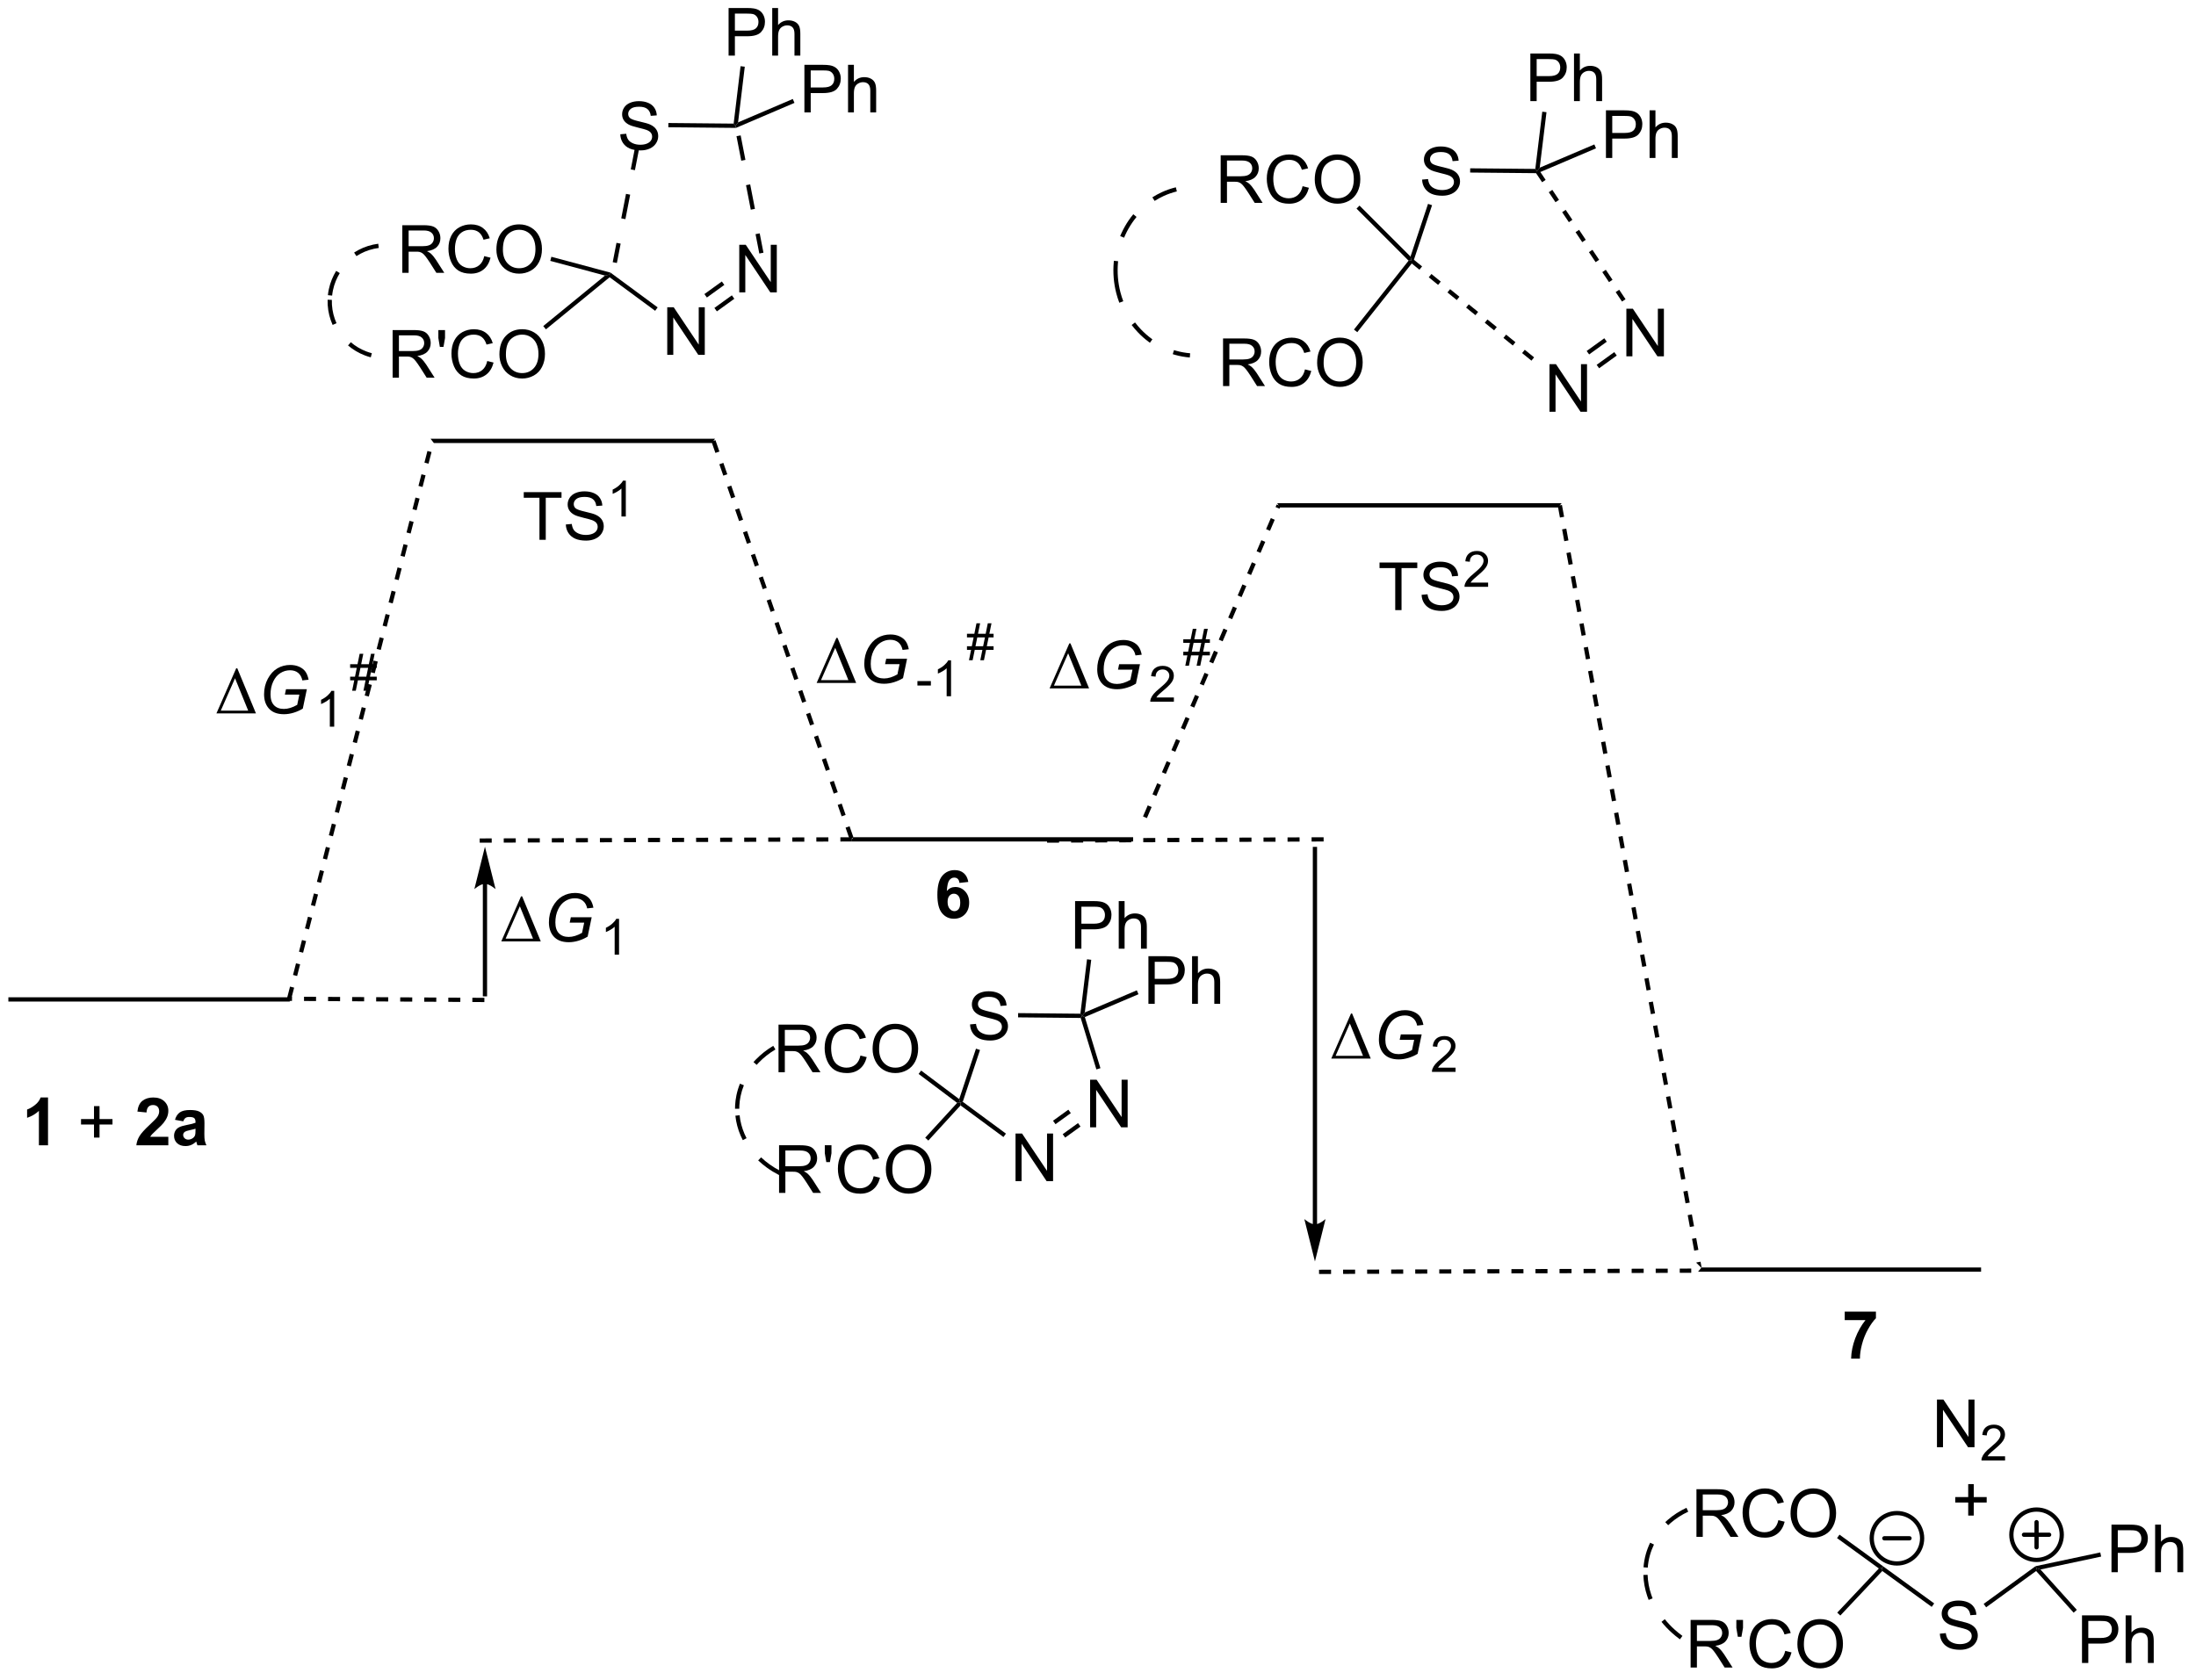 <?xml version="1.0" encoding="UTF-8"?>
<!DOCTYPE svg PUBLIC '-//W3C//DTD SVG 1.0//EN'
          'http://www.w3.org/TR/2001/REC-SVG-20010904/DTD/svg10.dtd'>
<svg stroke-dasharray="none" shape-rendering="auto" xmlns="http://www.w3.org/2000/svg" font-family="'Dialog'" text-rendering="auto" width="362" fill-opacity="1" color-interpolation="auto" color-rendering="auto" preserveAspectRatio="xMidYMid meet" font-size="12px" viewBox="0 0 362 277" fill="black" xmlns:xlink="http://www.w3.org/1999/xlink" stroke="black" image-rendering="auto" stroke-miterlimit="10" stroke-linecap="square" stroke-linejoin="miter" font-style="normal" stroke-width="1" height="277" stroke-dashoffset="0" font-weight="normal" stroke-opacity="1"
><!--Generated by the Batik Graphics2D SVG Generator--><defs id="genericDefs"
  /><g
  ><defs id="defs1"
    ><clipPath clipPathUnits="userSpaceOnUse" id="clipPath1"
      ><path d="M0.633 1.583 L271.675 1.583 L271.675 208.976 L0.633 208.976 L0.633 1.583 Z"
      /></clipPath
      ><clipPath clipPathUnits="userSpaceOnUse" id="clipPath2"
      ><path d="M88.84 29.969 L88.84 231.596 L352.346 231.596 L352.346 29.969 Z"
      /></clipPath
    ></defs
    ><g transform="scale(1.333,1.333) translate(-0.633,-1.583) matrix(1.029,0,0,1.029,-90.748,-29.244)"
    ><path d="M89.812 150.35 L89.812 149.84 L123.432 149.84 L123.63 150.095 L123.629 150.35 Z" stroke="none" clip-path="url(#clipPath2)"
    /></g
    ><g transform="matrix(1.371,0,0,1.371,-121.841,-41.102)"
    ><path d="M146.925 136.274 L146.925 149.553 L146.925 149.808 L147.435 149.808 L147.435 149.553 L147.435 136.274 L147.435 136.019 L146.925 136.019 L146.925 136.274 ZM147.18 131.81 L145.905 136.912 C145.905 136.912 146.622 136.274 147.18 136.274 C147.738 136.274 148.456 136.912 148.456 136.912 Z" stroke="none" clip-path="url(#clipPath2)"
    /></g
    ><g transform="matrix(1.371,0,0,1.371,-121.841,-41.102)"
    ><path d="M114.894 115.775 L117.269 110.356 L117.402 110.356 L119.644 115.775 L114.894 115.775 ZM118.712 115.442 L117.129 111.551 L115.418 115.442 L118.712 115.442 Z" stroke="none" clip-path="url(#clipPath2)"
    /></g
    ><g transform="matrix(1.371,0,0,1.371,-121.841,-41.102)"
    ><path d="M123.122 113.518 L123.258 112.869 L125.765 112.869 L125.278 115.2 Q124.804 115.497 124.198 115.687 Q123.594 115.874 123.008 115.874 Q121.758 115.874 121.14 115.119 Q120.622 114.481 120.622 113.481 Q120.622 112.45 121.075 111.606 Q121.531 110.76 122.224 110.356 Q122.919 109.95 123.765 109.95 Q124.375 109.95 124.859 110.171 Q125.344 110.393 125.601 110.762 Q125.859 111.13 125.974 111.723 L125.224 111.807 Q125.101 111.216 124.721 110.903 Q124.341 110.588 123.742 110.588 Q123.122 110.588 122.583 110.926 Q122.044 111.262 121.721 111.945 Q121.398 112.627 121.398 113.494 Q121.398 114.356 121.823 114.799 Q122.25 115.239 123 115.239 Q123.747 115.239 124.606 114.747 L124.864 113.518 L123.122 113.518 Z" stroke="none" clip-path="url(#clipPath2)"
    /></g
    ><g transform="matrix(1.371,0,0,1.371,-121.841,-41.102)"
    ><path d="M129.055 117.375 L128.528 117.375 L128.528 114.014 Q128.336 114.196 128.028 114.377 Q127.719 114.559 127.473 114.651 L127.473 114.141 Q127.914 113.932 128.244 113.637 Q128.576 113.34 128.715 113.063 L129.055 113.063 L129.055 117.375 Z" stroke="none" clip-path="url(#clipPath2)"
    /></g
    ><g transform="matrix(1.371,0,0,1.371,-121.841,-41.102)"
    ><path d="M131.211 113.05 L131.464 111.8 L130.97 111.8 L130.97 111.364 L131.552 111.364 L131.769 110.3 L130.97 110.3 L130.97 109.864 L131.857 109.864 L132.113 108.606 L132.552 108.606 L132.297 109.864 L133.22 109.864 L133.474 108.606 L133.918 108.606 L133.662 109.864 L134.17 109.864 L134.17 110.3 L133.574 110.3 L133.355 111.364 L134.17 111.364 L134.17 111.8 L133.267 111.8 L133.011 113.05 L132.572 113.05 L132.824 111.8 L131.904 111.8 L131.65 113.05 L131.211 113.05 ZM131.992 111.364 L132.912 111.364 L133.132 110.3 L132.209 110.3 L131.992 111.364 Z" stroke="none" clip-path="url(#clipPath2)"
    /></g
    ><g transform="matrix(1.371,0,0,1.371,-121.841,-41.102)"
    ><path d="M205.507 153.178 L206.223 153.115 Q206.273 153.545 206.457 153.821 Q206.645 154.097 207.036 154.266 Q207.426 154.435 207.913 154.435 Q208.348 154.435 208.679 154.308 Q209.012 154.178 209.174 153.954 Q209.335 153.73 209.335 153.464 Q209.335 153.193 209.179 152.993 Q209.023 152.792 208.663 152.654 Q208.434 152.566 207.645 152.375 Q206.856 152.185 206.538 152.019 Q206.129 151.803 205.926 151.485 Q205.726 151.167 205.726 150.771 Q205.726 150.339 205.97 149.961 Q206.218 149.584 206.689 149.388 Q207.163 149.193 207.741 149.193 Q208.379 149.193 208.864 149.399 Q209.351 149.605 209.611 150.003 Q209.874 150.401 209.895 150.904 L209.168 150.959 Q209.108 150.417 208.77 150.141 Q208.434 149.863 207.773 149.863 Q207.085 149.863 206.77 150.115 Q206.457 150.365 206.457 150.722 Q206.457 151.029 206.679 151.23 Q206.898 151.428 207.822 151.638 Q208.746 151.847 209.09 152.003 Q209.59 152.232 209.827 152.586 Q210.067 152.941 210.067 153.401 Q210.067 153.857 209.804 154.263 Q209.543 154.667 209.051 154.894 Q208.562 155.118 207.95 155.118 Q207.171 155.118 206.645 154.891 Q206.121 154.662 205.822 154.209 Q205.523 153.753 205.507 153.178 Z" stroke="none" clip-path="url(#clipPath2)"
    /></g
    ><g transform="matrix(1.371,0,0,1.371,-121.841,-41.102)"
    ><path d="M219.942 165.555 L219.942 159.829 L220.721 159.829 L223.729 164.323 L223.729 159.829 L224.455 159.829 L224.455 165.555 L223.677 165.555 L220.669 161.055 L220.669 165.555 L219.942 165.555 Z" stroke="none" clip-path="url(#clipPath2)"
    /></g
    ><g transform="matrix(1.371,0,0,1.371,-121.841,-41.102)"
    ><path d="M210.976 172.026 L210.976 166.299 L211.754 166.299 L214.762 170.794 L214.762 166.299 L215.489 166.299 L215.489 172.026 L214.71 172.026 L211.702 167.526 L211.702 172.026 L210.976 172.026 Z" stroke="none" clip-path="url(#clipPath2)"
    /></g
    ><g transform="matrix(1.371,0,0,1.371,-121.841,-41.102)"
    ><path d="M204.632 162.487 L204.332 162.582 L204.201 162.165 L206.219 156.096 L206.703 156.257 Z" stroke="none" clip-path="url(#clipPath2)"
    /></g
    ><g transform="matrix(1.371,0,0,1.371,-121.841,-41.102)"
    ><path d="M211.283 152.332 L211.288 151.821 L218.773 151.892 L218.998 152.149 L218.809 152.403 Z" stroke="none" clip-path="url(#clipPath2)"
    /></g
    ><g transform="matrix(1.371,0,0,1.371,-121.841,-41.102)"
    ><path d="M218.809 152.403 L218.998 152.149 L219.309 152.294 L221.183 158.443 L220.695 158.591 Z" stroke="none" clip-path="url(#clipPath2)"
    /></g
    ><g transform="matrix(1.371,0,0,1.371,-121.841,-41.102)"
    ><path d="M218.489 165.049 L218.787 165.463 L216.944 166.793 L216.646 166.379 ZM217.324 163.435 L215.481 164.765 L215.78 165.179 L217.623 163.849 Z" stroke="none" clip-path="url(#clipPath2)"
    /></g
    ><g transform="matrix(1.371,0,0,1.371,-121.841,-41.102)"
    ><path d="M204.365 162.923 L204.332 162.582 L204.632 162.487 L209.823 166.314 L209.52 166.724 Z" stroke="none" clip-path="url(#clipPath2)"
    /></g
    ><g transform="matrix(1.371,0,0,1.371,-121.841,-41.102)"
    ><path d="M94.644 167.717 L93.548 167.717 L93.548 163.579 Q92.947 164.141 92.129 164.412 L92.129 163.415 Q92.558 163.274 93.061 162.883 Q93.566 162.49 93.754 161.967 L94.644 161.967 L94.644 167.717 Z" stroke="none" clip-path="url(#clipPath2)"
    /></g
    ><g transform="matrix(1.371,0,0,1.371,-121.841,-41.102)"
    ><path d="M100.173 166.79 L100.173 165.219 L98.613 165.219 L98.613 164.563 L100.173 164.563 L100.173 163.006 L100.837 163.006 L100.837 164.563 L102.394 164.563 L102.394 165.219 L100.837 165.219 L100.837 166.79 L100.173 166.79 Z" stroke="none" clip-path="url(#clipPath2)"
    /></g
    ><g transform="matrix(1.371,0,0,1.371,-121.841,-41.102)"
    ><path d="M109.109 166.696 L109.109 167.717 L105.263 167.717 Q105.325 167.138 105.638 166.62 Q105.95 166.102 106.872 165.248 Q107.615 164.555 107.781 164.31 Q108.008 163.969 108.008 163.638 Q108.008 163.271 107.81 163.073 Q107.615 162.875 107.266 162.875 Q106.922 162.875 106.719 163.084 Q106.516 163.29 106.484 163.771 L105.391 163.662 Q105.49 162.756 106.005 162.362 Q106.521 161.967 107.294 161.967 Q108.141 161.967 108.625 162.425 Q109.109 162.881 109.109 163.56 Q109.109 163.946 108.971 164.297 Q108.833 164.646 108.531 165.029 Q108.333 165.282 107.812 165.758 Q107.294 166.235 107.153 166.391 Q107.016 166.547 106.93 166.696 L109.109 166.696 ZM110.907 164.834 L109.91 164.654 Q110.079 164.053 110.488 163.763 Q110.9 163.474 111.707 163.474 Q112.441 163.474 112.801 163.649 Q113.16 163.821 113.306 164.089 Q113.454 164.357 113.454 165.071 L113.441 166.352 Q113.441 166.899 113.493 167.159 Q113.548 167.42 113.691 167.717 L112.605 167.717 Q112.564 167.607 112.501 167.391 Q112.473 167.295 112.462 167.263 Q112.181 167.537 111.861 167.675 Q111.54 167.81 111.176 167.81 Q110.535 167.81 110.165 167.464 Q109.798 167.115 109.798 166.584 Q109.798 166.232 109.965 165.956 Q110.134 165.68 110.436 165.534 Q110.738 165.388 111.308 165.279 Q112.079 165.133 112.376 165.008 L112.376 164.899 Q112.376 164.584 112.22 164.448 Q112.064 164.313 111.629 164.313 Q111.337 164.313 111.173 164.43 Q111.009 164.545 110.907 164.834 ZM112.376 165.724 Q112.165 165.795 111.707 165.894 Q111.251 165.99 111.111 166.084 Q110.894 166.235 110.894 166.469 Q110.894 166.701 111.066 166.87 Q111.238 167.037 111.504 167.037 Q111.801 167.037 112.072 166.842 Q112.269 166.693 112.332 166.477 Q112.376 166.336 112.376 165.943 L112.376 165.724 Z" stroke="none" clip-path="url(#clipPath2)"
    /></g
    ><g transform="matrix(1.371,0,0,1.371,-121.841,-41.102)"
    ><path d="M141.035 83.257 L140.639 82.746 L174.837 82.746 L174.474 83.257 Z" stroke="none" clip-path="url(#clipPath2)"
    /></g
    ><g transform="matrix(1.371,0,0,1.371,-121.841,-41.102)"
    ><path d="M218.136 144.074 L218.136 138.347 L220.298 138.347 Q220.868 138.347 221.167 138.402 Q221.589 138.472 221.873 138.67 Q222.16 138.865 222.334 139.222 Q222.509 139.576 222.509 140.004 Q222.509 140.733 222.042 141.24 Q221.579 141.746 220.363 141.746 L218.894 141.746 L218.894 144.074 L218.136 144.074 ZM218.894 141.069 L220.376 141.069 Q221.11 141.069 221.417 140.795 Q221.727 140.522 221.727 140.027 Q221.727 139.668 221.545 139.412 Q221.363 139.155 221.066 139.074 Q220.876 139.022 220.36 139.022 L218.894 139.022 L218.894 141.069 ZM223.384 144.074 L223.384 138.347 L224.087 138.347 L224.087 140.402 Q224.579 139.832 225.329 139.832 Q225.79 139.832 226.129 140.014 Q226.47 140.194 226.615 140.514 Q226.761 140.834 226.761 141.444 L226.761 144.074 L226.058 144.074 L226.058 141.444 Q226.058 140.918 225.829 140.678 Q225.602 140.436 225.183 140.436 Q224.871 140.436 224.595 140.6 Q224.321 140.761 224.204 141.04 Q224.087 141.316 224.087 141.803 L224.087 144.074 L223.384 144.074 Z" stroke="none" clip-path="url(#clipPath2)"
    /></g
    ><g transform="matrix(1.371,0,0,1.371,-121.841,-41.102)"
    ><path d="M226.953 150.704 L226.953 144.977 L229.114 144.977 Q229.685 144.977 229.984 145.032 Q230.406 145.102 230.69 145.3 Q230.976 145.495 231.151 145.852 Q231.326 146.206 231.326 146.633 Q231.326 147.363 230.859 147.87 Q230.396 148.376 229.18 148.376 L227.711 148.376 L227.711 150.704 L226.953 150.704 ZM227.711 147.699 L229.193 147.699 Q229.927 147.699 230.234 147.425 Q230.544 147.152 230.544 146.657 Q230.544 146.298 230.362 146.042 Q230.18 145.785 229.883 145.704 Q229.693 145.652 229.177 145.652 L227.711 145.652 L227.711 147.699 ZM232.201 150.704 L232.201 144.977 L232.904 144.977 L232.904 147.032 Q233.396 146.462 234.146 146.462 Q234.607 146.462 234.945 146.644 Q235.286 146.824 235.432 147.144 Q235.578 147.464 235.578 148.074 L235.578 150.704 L234.875 150.704 L234.875 148.074 Q234.875 147.548 234.646 147.308 Q234.419 147.066 234 147.066 Q233.688 147.066 233.411 147.23 Q233.138 147.391 233.021 147.67 Q232.904 147.946 232.904 148.433 L232.904 150.704 L232.201 150.704 Z" stroke="none" clip-path="url(#clipPath2)"
    /></g
    ><g transform="matrix(1.371,0,0,1.371,-121.841,-41.102)"
    ><path d="M219.305 151.742 L218.998 152.149 L218.773 151.892 L219.57 145.347 L220.076 145.409 Z" stroke="none" clip-path="url(#clipPath2)"
    /></g
    ><g transform="matrix(1.371,0,0,1.371,-121.841,-41.102)"
    ><path d="M225.557 149.08 L225.757 149.55 L219.309 152.294 L218.998 152.149 L219.305 151.742 Z" stroke="none" clip-path="url(#clipPath2)"
    /></g
    ><g transform="matrix(1.371,0,0,1.371,-121.841,-41.102)"
    ><path d="M191.48 130.67 L191.298 130.925 L191.299 131.18 L225.116 131.18 L225.116 130.67 Z" stroke="none" clip-path="url(#clipPath2)"
    /></g
    ><g transform="matrix(1.371,0,0,1.371,-121.841,-41.102)"
    ><path d="M174.414 83.085 L174.888 84.451 L175.37 84.283 L174.896 82.918 ZM175.363 85.817 L175.837 87.182 L176.319 87.015 L175.845 85.649 ZM176.311 88.548 L176.786 89.913 L177.268 89.746 L176.793 88.38 ZM177.26 91.279 L177.734 92.645 L178.216 92.477 L177.742 91.112 ZM178.208 94.01 L178.683 95.376 L179.165 95.209 L178.69 93.843 ZM179.157 96.742 L179.631 98.107 L180.113 97.94 L179.639 96.574 ZM180.105 99.473 L180.58 100.839 L181.062 100.671 L180.587 99.306 ZM181.054 102.204 L181.528 103.57 L182.01 103.403 L181.536 102.037 ZM182.002 104.936 L182.477 106.301 L182.959 106.134 L182.484 104.768 ZM182.951 107.667 L183.425 109.033 L183.907 108.865 L183.433 107.5 ZM183.899 110.398 L184.374 111.764 L184.856 111.597 L184.381 110.231 ZM184.848 113.13 L185.322 114.495 L185.804 114.328 L185.33 112.962 ZM185.797 115.861 L186.271 117.227 L186.753 117.059 L186.279 115.694 ZM186.745 118.592 L187.219 119.958 L187.701 119.79 L187.227 118.425 ZM187.694 121.323 L188.168 122.689 L188.65 122.522 L188.176 121.156 ZM188.642 124.055 L189.117 125.421 L189.598 125.253 L189.124 123.887 ZM189.591 126.786 L190.065 128.152 L190.547 127.984 L190.073 126.619 ZM190.539 129.517 L191.013 130.883 L191.495 130.716 L191.021 129.35 Z" stroke="none" clip-path="url(#clipPath2)"
    /></g
    ><g transform="matrix(1.371,0,0,1.371,-121.841,-41.102)"
    ><path d="M123.877 150.158 L124.237 148.758 L123.742 148.631 L123.383 150.031 ZM124.596 147.358 L124.955 145.957 L124.461 145.831 L124.102 147.231 ZM125.314 144.557 L125.673 143.156 L125.179 143.03 L124.82 144.43 ZM126.032 141.756 L126.391 140.356 L125.897 140.229 L125.538 141.63 ZM126.751 138.956 L127.11 137.555 L126.615 137.428 L126.256 138.829 ZM127.469 136.155 L127.828 134.755 L127.334 134.628 L126.975 136.028 ZM128.187 133.354 L128.546 131.954 L128.052 131.827 L127.693 133.227 ZM128.905 130.553 L129.264 129.153 L128.77 129.026 L128.411 130.427 ZM129.624 127.753 L129.983 126.352 L129.488 126.226 L129.129 127.626 ZM130.342 124.952 L130.701 123.552 L130.207 123.425 L129.848 124.825 ZM131.06 122.151 L131.419 120.751 L130.925 120.624 L130.566 122.025 ZM131.778 119.351 L132.138 117.95 L131.643 117.824 L131.284 119.224 ZM132.497 116.55 L132.856 115.15 L132.362 115.023 L132.002 116.423 ZM133.215 113.749 L133.574 112.349 L133.08 112.222 L132.721 113.623 ZM133.933 110.949 L134.292 109.548 L133.798 109.421 L133.439 110.822 ZM134.651 108.148 L135.011 106.748 L134.516 106.621 L134.157 108.021 ZM135.37 105.347 L135.729 103.947 L135.235 103.82 L134.876 105.221 ZM136.088 102.547 L136.447 101.146 L135.953 101.019 L135.594 102.42 ZM136.806 99.746 L137.166 98.346 L136.671 98.219 L136.312 99.619 ZM137.525 96.945 L137.884 95.545 L137.389 95.418 L137.03 96.818 ZM138.243 94.144 L138.602 92.744 L138.108 92.617 L137.749 94.018 ZM138.961 91.344 L139.32 89.944 L138.826 89.817 L138.467 91.217 ZM139.679 88.543 L140.038 87.143 L139.544 87.016 L139.185 88.416 ZM140.398 85.742 L140.757 84.342 L140.263 84.215 L139.903 85.616 Z" stroke="none" clip-path="url(#clipPath2)"
    /></g
    ><g transform="matrix(1.371,0,0,1.371,-121.841,-41.102)"
    ><path d="M146.547 131.324 L147.993 131.319 L147.991 130.809 L146.546 130.814 ZM149.439 131.315 L150.884 131.31 L150.883 130.8 L149.437 130.805 ZM152.33 131.305 L153.776 131.301 L153.774 130.791 L152.328 130.795 ZM155.221 131.296 L156.667 131.292 L156.665 130.781 L155.22 130.786 ZM158.113 131.287 L159.558 131.282 L159.556 130.772 L158.111 130.777 ZM161.004 131.278 L162.45 131.273 L162.448 130.763 L161.002 130.768 ZM163.895 131.268 L165.341 131.264 L165.339 130.754 L163.893 130.758 ZM166.786 131.259 L168.232 131.255 L168.231 130.744 L166.785 130.749 ZM169.678 131.25 L171.123 131.245 L171.122 130.735 L169.676 130.74 ZM172.569 131.241 L174.015 131.236 L174.013 130.726 L172.567 130.73 ZM175.46 131.231 L176.906 131.227 L176.904 130.716 L175.459 130.721 ZM178.352 131.222 L179.797 131.217 L179.796 130.707 L178.35 130.712 ZM181.243 131.213 L182.689 131.208 L182.687 130.698 L181.241 130.702 ZM184.134 131.203 L185.58 131.199 L185.578 130.689 L184.133 130.693 ZM187.026 131.194 L188.471 131.19 L188.47 130.679 L187.024 130.684 ZM189.917 131.185 L191.299 131.18 L191.297 130.67 L189.915 130.675 Z" stroke="none" clip-path="url(#clipPath2)"
    /></g
    ><g transform="matrix(1.371,0,0,1.371,-121.841,-41.102)"
    ><path d="M147.112 149.983 L145.666 149.975 L145.663 150.485 L147.109 150.494 ZM144.221 149.966 L142.775 149.957 L142.772 150.467 L144.218 150.476 ZM141.329 149.948 L139.884 149.939 L139.881 150.449 L141.326 150.458 ZM138.438 149.93 L136.992 149.922 L136.989 150.432 L138.435 150.441 ZM135.547 149.913 L134.101 149.904 L134.098 150.414 L135.544 150.423 ZM132.655 149.895 L131.21 149.886 L131.207 150.396 L132.652 150.405 ZM129.764 149.877 L128.319 149.869 L128.315 150.379 L129.761 150.387 ZM126.873 149.86 L125.427 149.851 L125.424 150.361 L126.87 150.37 ZM123.982 149.842 L123.632 149.84 L123.629 150.35 L123.978 150.352 Z" stroke="none" clip-path="url(#clipPath2)"
    /></g
    ><g transform="matrix(1.371,0,0,1.371,-121.841,-41.102)"
    ><path d="M153.733 94.897 L153.733 89.845 L151.845 89.845 L151.845 89.17 L156.385 89.17 L156.385 89.845 L154.491 89.845 L154.491 94.897 L153.733 94.897 ZM156.904 93.055 L157.62 92.993 Q157.67 93.423 157.855 93.699 Q158.042 93.975 158.433 94.144 Q158.823 94.313 159.31 94.313 Q159.745 94.313 160.076 94.186 Q160.409 94.055 160.571 93.832 Q160.732 93.608 160.732 93.342 Q160.732 93.071 160.576 92.871 Q160.42 92.67 160.06 92.532 Q159.831 92.444 159.042 92.254 Q158.253 92.063 157.935 91.897 Q157.526 91.68 157.323 91.363 Q157.123 91.045 157.123 90.649 Q157.123 90.217 157.368 89.839 Q157.615 89.462 158.086 89.266 Q158.56 89.071 159.138 89.071 Q159.776 89.071 160.261 89.277 Q160.748 89.483 161.008 89.881 Q161.271 90.279 161.292 90.782 L160.565 90.837 Q160.506 90.295 160.167 90.019 Q159.831 89.74 159.17 89.74 Q158.482 89.74 158.167 89.993 Q157.855 90.243 157.855 90.6 Q157.855 90.907 158.076 91.108 Q158.295 91.305 159.219 91.516 Q160.144 91.725 160.487 91.881 Q160.987 92.11 161.224 92.464 Q161.464 92.819 161.464 93.279 Q161.464 93.735 161.201 94.141 Q160.94 94.545 160.448 94.772 Q159.959 94.996 159.347 94.996 Q158.568 94.996 158.042 94.769 Q157.519 94.54 157.219 94.087 Q156.92 93.631 156.904 93.055 Z" stroke="none" clip-path="url(#clipPath2)"
    /></g
    ><g transform="matrix(1.371,0,0,1.371,-121.841,-41.102)"
    ><path d="M164.117 92.097 L163.59 92.097 L163.59 88.735 Q163.398 88.917 163.09 89.099 Q162.781 89.28 162.535 89.372 L162.535 88.862 Q162.976 88.653 163.306 88.358 Q163.638 88.061 163.777 87.784 L164.117 87.784 L164.117 92.097 Z" stroke="none" clip-path="url(#clipPath2)"
    /></g
    ><g transform="matrix(1.371,0,0,1.371,-121.841,-41.102)"
    ><path d="M327.07 182.409 L327.07 182.919 L293.039 182.919 L293.465 182.409 Z" stroke="none" clip-path="url(#clipPath2)"
    /></g
    ><g transform="matrix(1.371,0,0,1.371,-121.841,-41.102)"
    ><path d="M182.477 158.932 L182.477 153.206 L185.016 153.206 Q185.782 153.206 186.18 153.359 Q186.579 153.513 186.816 153.904 Q187.055 154.294 187.055 154.768 Q187.055 155.377 186.66 155.797 Q186.266 156.214 185.441 156.325 Q185.743 156.471 185.899 156.612 Q186.23 156.917 186.527 157.372 L187.524 158.932 L186.571 158.932 L185.813 157.739 Q185.48 157.224 185.264 156.95 Q185.05 156.677 184.881 156.568 Q184.712 156.458 184.535 156.417 Q184.407 156.388 184.113 156.388 L183.235 156.388 L183.235 158.932 L182.477 158.932 ZM183.235 155.732 L184.863 155.732 Q185.384 155.732 185.675 155.625 Q185.97 155.518 186.12 155.281 Q186.274 155.044 186.274 154.768 Q186.274 154.362 185.977 154.101 Q185.683 153.839 185.048 153.839 L183.235 153.839 L183.235 155.732 ZM192.328 156.924 L193.085 157.114 Q192.848 158.049 192.229 158.542 Q191.609 159.031 190.716 159.031 Q189.788 159.031 189.208 158.654 Q188.63 158.276 188.325 157.562 Q188.023 156.846 188.023 156.026 Q188.023 155.13 188.364 154.466 Q188.708 153.799 189.338 153.453 Q189.968 153.107 190.726 153.107 Q191.585 153.107 192.171 153.544 Q192.757 153.982 192.989 154.776 L192.242 154.95 Q192.044 154.325 191.663 154.042 Q191.286 153.755 190.71 153.755 Q190.052 153.755 189.606 154.073 Q189.163 154.388 188.984 154.922 Q188.804 155.456 188.804 156.021 Q188.804 156.752 189.018 157.297 Q189.231 157.841 189.679 158.112 Q190.13 158.38 190.653 158.38 Q191.288 158.38 191.729 158.013 Q192.171 157.646 192.328 156.924 ZM193.79 156.143 Q193.79 154.716 194.555 153.911 Q195.321 153.104 196.532 153.104 Q197.324 153.104 197.959 153.484 Q198.597 153.862 198.93 154.539 Q199.266 155.216 199.266 156.075 Q199.266 156.948 198.915 157.635 Q198.563 158.323 197.917 158.677 Q197.274 159.031 196.527 159.031 Q195.72 159.031 195.082 158.641 Q194.446 158.247 194.118 157.573 Q193.79 156.896 193.79 156.143 ZM194.571 156.154 Q194.571 157.19 195.126 157.786 Q195.683 158.38 196.524 158.38 Q197.378 158.38 197.93 157.779 Q198.485 157.177 198.485 156.073 Q198.485 155.372 198.248 154.851 Q198.011 154.331 197.555 154.044 Q197.102 153.755 196.535 153.755 Q195.73 153.755 195.149 154.31 Q194.571 154.862 194.571 156.154 Z" stroke="none" clip-path="url(#clipPath2)"
    /></g
    ><g transform="matrix(1.371,0,0,1.371,-121.841,-41.102)"
    ><path d="M182.543 173.44 L182.543 167.713 L185.082 167.713 Q185.848 167.713 186.246 167.867 Q186.645 168.02 186.882 168.411 Q187.121 168.802 187.121 169.276 Q187.121 169.885 186.725 170.304 Q186.332 170.721 185.507 170.833 Q185.809 170.979 185.965 171.119 Q186.296 171.424 186.593 171.88 L187.59 173.44 L186.637 173.44 L185.879 172.247 Q185.546 171.731 185.33 171.458 Q185.116 171.185 184.947 171.075 Q184.778 170.966 184.6 170.924 Q184.473 170.895 184.179 170.895 L183.301 170.895 L183.301 173.44 L182.543 173.44 ZM183.301 170.239 L184.929 170.239 Q185.449 170.239 185.741 170.132 Q186.035 170.026 186.186 169.789 Q186.34 169.552 186.34 169.276 Q186.34 168.869 186.043 168.609 Q185.749 168.346 185.113 168.346 L183.301 168.346 L183.301 170.239 ZM188.221 169.739 L188.042 168.669 L188.042 167.713 L188.844 167.713 L188.844 168.669 L188.656 169.739 L188.221 169.739 ZM193.921 171.432 L194.679 171.622 Q194.441 172.557 193.822 173.049 Q193.202 173.539 192.309 173.539 Q191.382 173.539 190.801 173.161 Q190.223 172.783 189.918 172.07 Q189.616 171.354 189.616 170.533 Q189.616 169.638 189.957 168.974 Q190.301 168.307 190.931 167.96 Q191.561 167.614 192.319 167.614 Q193.179 167.614 193.764 168.052 Q194.35 168.489 194.582 169.283 L193.835 169.458 Q193.637 168.833 193.257 168.549 Q192.879 168.263 192.304 168.263 Q191.645 168.263 191.199 168.58 Q190.757 168.895 190.577 169.429 Q190.397 169.963 190.397 170.528 Q190.397 171.26 190.611 171.804 Q190.824 172.349 191.272 172.619 Q191.723 172.888 192.246 172.888 Q192.882 172.888 193.322 172.52 Q193.764 172.153 193.921 171.432 ZM195.383 170.651 Q195.383 169.224 196.149 168.419 Q196.914 167.612 198.125 167.612 Q198.917 167.612 199.552 167.992 Q200.19 168.369 200.524 169.047 Q200.859 169.724 200.859 170.583 Q200.859 171.455 200.508 172.143 Q200.156 172.83 199.511 173.185 Q198.867 173.539 198.12 173.539 Q197.313 173.539 196.675 173.148 Q196.039 172.755 195.711 172.08 Q195.383 171.403 195.383 170.651 ZM196.164 170.661 Q196.164 171.697 196.719 172.294 Q197.276 172.888 198.117 172.888 Q198.971 172.888 199.524 172.286 Q200.078 171.685 200.078 170.58 Q200.078 169.88 199.841 169.359 Q199.604 168.838 199.149 168.552 Q198.695 168.263 198.128 168.263 Q197.323 168.263 196.742 168.817 Q196.164 169.369 196.164 170.661 Z" stroke="none" clip-path="url(#clipPath2)"
    /></g
    ><g transform="matrix(1.371,0,0,1.371,-121.841,-41.102)"
    ><path d="M204.201 162.165 L204.332 162.582 L203.953 162.617 L199.32 159.137 L199.626 158.729 Z" stroke="none" clip-path="url(#clipPath2)"
    /></g
    ><g transform="matrix(1.371,0,0,1.371,-121.841,-41.102)"
    ><path d="M200.491 167.148 L200.115 166.803 L203.953 162.617 L204.332 162.582 L204.365 162.923 Z" stroke="none" clip-path="url(#clipPath2)"
    /></g
    ><g transform="matrix(1.371,0,0,1.371,-121.841,-41.102)"
    ><path d="M177.839 160.309 C177.655 160.766 177.512 161.236 177.413 161.715 C177.331 162.113 177.279 162.517 177.258 162.925 C177.251 163.057 177.248 163.189 177.248 163.322 L177.758 163.322 C177.758 163.198 177.761 163.074 177.768 162.951 C177.787 162.569 177.836 162.191 177.913 161.818 C178.006 161.369 178.14 160.928 178.312 160.499 L177.839 160.309 ZM181.842 155.754 C181.055 156.227 180.355 156.781 179.755 157.399 C179.656 157.5 179.561 157.602 179.468 157.706 L179.849 158.046 C179.937 157.947 180.028 157.85 180.12 157.755 C180.69 157.169 181.355 156.642 182.105 156.191 L181.842 155.754 ZM180.031 169.537 C180.365 169.854 180.725 170.152 181.109 170.428 C181.553 170.747 182.03 171.036 182.535 171.293 L182.766 170.838 C182.284 170.593 181.83 170.317 181.407 170.013 C181.042 169.751 180.699 169.468 180.382 169.167 L180.031 169.537 ZM177.291 164.158 C177.377 164.984 177.59 165.785 177.917 166.543 C177.998 166.731 178.086 166.916 178.181 167.098 L178.634 166.863 C178.545 166.692 178.462 166.518 178.386 166.341 C178.08 165.631 177.879 164.88 177.798 164.105 L177.291 164.158 Z" stroke="none" clip-path="url(#clipPath2)"
    /></g
    ><g transform="matrix(1.371,0,0,1.371,-121.841,-41.102)"
    ><path d="M187.062 112.111 L189.437 106.691 L189.57 106.691 L191.812 112.111 L187.062 112.111 ZM190.88 111.777 L189.296 107.887 L187.585 111.777 L190.88 111.777 Z" stroke="none" clip-path="url(#clipPath2)"
    /></g
    ><g transform="matrix(1.371,0,0,1.371,-121.841,-41.102)"
    ><path d="M195.29 109.853 L195.425 109.204 L197.933 109.204 L197.446 111.535 Q196.972 111.832 196.365 112.022 Q195.761 112.21 195.175 112.21 Q193.925 112.21 193.308 111.454 Q192.79 110.816 192.79 109.816 Q192.79 108.785 193.243 107.941 Q193.699 107.095 194.391 106.691 Q195.087 106.285 195.933 106.285 Q196.542 106.285 197.027 106.506 Q197.511 106.728 197.769 107.098 Q198.027 107.465 198.141 108.058 L197.391 108.142 Q197.269 107.551 196.889 107.238 Q196.509 106.923 195.91 106.923 Q195.29 106.923 194.751 107.262 Q194.212 107.598 193.889 108.28 Q193.566 108.962 193.566 109.829 Q193.566 110.691 193.99 111.134 Q194.417 111.574 195.167 111.574 Q195.915 111.574 196.774 111.082 L197.032 109.853 L195.29 109.853 Z" stroke="none" clip-path="url(#clipPath2)"
    /></g
    ><g transform="matrix(1.371,0,0,1.371,-121.841,-41.102)"
    ><path d="M199.178 112.421 L199.178 111.89 L200.797 111.89 L200.797 112.421 L199.178 112.421 ZM203.221 113.711 L202.693 113.711 L202.693 110.349 Q202.502 110.531 202.193 110.713 Q201.885 110.894 201.639 110.986 L201.639 110.476 Q202.08 110.267 202.41 109.972 Q202.742 109.675 202.881 109.398 L203.221 109.398 L203.221 113.711 Z" stroke="none" clip-path="url(#clipPath2)"
    /></g
    ><g transform="matrix(1.371,0,0,1.371,-121.841,-41.102)"
    ><path d="M205.376 109.385 L205.63 108.135 L205.136 108.135 L205.136 107.699 L205.718 107.699 L205.935 106.635 L205.136 106.635 L205.136 106.199 L206.023 106.199 L206.279 104.942 L206.718 104.942 L206.462 106.199 L207.386 106.199 L207.64 104.942 L208.083 104.942 L207.828 106.199 L208.335 106.199 L208.335 106.635 L207.74 106.635 L207.521 107.699 L208.335 107.699 L208.335 108.135 L207.433 108.135 L207.177 109.385 L206.738 109.385 L206.99 108.135 L206.07 108.135 L205.816 109.385 L205.376 109.385 ZM206.158 107.699 L207.078 107.699 L207.298 106.635 L206.375 106.635 L206.158 107.699 Z" stroke="none" clip-path="url(#clipPath2)"
    /></g
    ><g transform="matrix(1.371,0,0,1.371,-121.841,-41.102)"
    ><path d="M205.296 136.046 L204.233 136.163 Q204.194 135.835 204.03 135.679 Q203.866 135.523 203.603 135.523 Q203.257 135.523 203.015 135.835 Q202.775 136.148 202.713 137.137 Q203.124 136.653 203.733 136.653 Q204.421 136.653 204.911 137.177 Q205.4 137.7 205.4 138.528 Q205.4 139.406 204.885 139.94 Q204.369 140.471 203.562 140.471 Q202.694 140.471 202.135 139.796 Q201.577 139.122 201.577 137.585 Q201.577 136.012 202.158 135.317 Q202.741 134.622 203.671 134.622 Q204.322 134.622 204.749 134.986 Q205.179 135.351 205.296 136.046 ZM202.806 138.442 Q202.806 138.976 203.051 139.268 Q203.299 139.559 203.616 139.559 Q203.921 139.559 204.124 139.322 Q204.327 139.083 204.327 138.538 Q204.327 137.981 204.108 137.721 Q203.89 137.46 203.562 137.46 Q203.244 137.46 203.025 137.71 Q202.806 137.958 202.806 138.442 Z" stroke="none" clip-path="url(#clipPath2)"
    /></g
    ><g transform="matrix(1.371,0,0,1.371,-121.841,-41.102)"
    ><path d="M242.773 91.009 L242.437 90.499 L276.636 90.499 L276.21 91.009 Z" stroke="none" clip-path="url(#clipPath2)"
    /></g
    ><g transform="matrix(1.371,0,0,1.371,-121.841,-41.102)"
    ><path d="M242.37 90.653 L242.24 90.958 L242.709 91.159 L242.839 90.854 L242.37 90.653 ZM241.671 92.287 L241.101 93.616 L241.571 93.817 L242.14 92.488 L241.671 92.287 ZM240.532 94.945 L239.963 96.274 L240.432 96.475 L241.001 95.146 L240.532 94.945 ZM239.394 97.603 L238.825 98.932 L239.294 99.132 L239.863 97.804 L239.394 97.603 ZM238.256 100.26 L237.686 101.589 L238.155 101.79 L238.725 100.461 L238.256 100.26 ZM237.117 102.918 L236.548 104.247 L237.017 104.448 L237.586 103.119 L237.117 102.918 ZM235.979 105.576 L235.409 106.905 L235.878 107.106 L236.448 105.777 L235.979 105.576 ZM234.84 108.234 L234.271 109.563 L234.74 109.764 L235.309 108.435 L234.84 108.234 ZM233.702 110.892 L233.133 112.221 L233.602 112.421 L234.171 111.093 L233.702 110.892 ZM232.563 113.549 L231.994 114.878 L232.463 115.079 L233.032 113.75 L232.563 113.549 ZM231.425 116.207 L230.856 117.536 L231.325 117.737 L231.894 116.408 L231.425 116.207 ZM230.286 118.865 L229.717 120.194 L230.186 120.395 L230.756 119.066 L230.286 118.865 ZM229.148 121.523 L228.579 122.852 L229.048 123.052 L229.617 121.724 L229.148 121.523 ZM228.01 124.18 L227.44 125.509 L227.91 125.71 L228.479 124.381 L228.01 124.18 ZM226.871 126.838 L226.302 128.167 L226.771 128.368 L227.34 127.039 L226.871 126.838 Z" stroke="none" clip-path="url(#clipPath2)"
    /></g
    ><g transform="matrix(1.371,0,0,1.371,-121.841,-41.102)"
    ><path d="M256.629 103.354 L256.629 98.302 L254.741 98.302 L254.741 97.627 L259.28 97.627 L259.28 98.302 L257.387 98.302 L257.387 103.354 L256.629 103.354 ZM259.799 101.513 L260.515 101.45 Q260.565 101.88 260.75 102.156 Q260.937 102.432 261.328 102.601 Q261.719 102.771 262.206 102.771 Q262.64 102.771 262.971 102.643 Q263.305 102.513 263.466 102.289 Q263.627 102.065 263.627 101.799 Q263.627 101.528 263.471 101.328 Q263.315 101.127 262.956 100.989 Q262.726 100.901 261.937 100.711 Q261.148 100.521 260.831 100.354 Q260.422 100.138 260.219 99.82 Q260.018 99.502 260.018 99.106 Q260.018 98.674 260.263 98.297 Q260.51 97.919 260.982 97.724 Q261.456 97.528 262.034 97.528 Q262.672 97.528 263.156 97.734 Q263.643 97.94 263.904 98.338 Q264.167 98.737 264.187 99.239 L263.461 99.294 Q263.401 98.752 263.062 98.476 Q262.726 98.198 262.065 98.198 Q261.377 98.198 261.062 98.45 Q260.75 98.7 260.75 99.057 Q260.75 99.364 260.971 99.565 Q261.19 99.763 262.115 99.974 Q263.039 100.182 263.383 100.338 Q263.883 100.567 264.12 100.922 Q264.359 101.276 264.359 101.737 Q264.359 102.192 264.096 102.599 Q263.836 103.002 263.344 103.229 Q262.854 103.453 262.242 103.453 Q261.463 103.453 260.937 103.226 Q260.414 102.997 260.115 102.544 Q259.815 102.088 259.799 101.513 Z" stroke="none" clip-path="url(#clipPath2)"
    /></g
    ><g transform="matrix(1.371,0,0,1.371,-121.841,-41.102)"
    ><path d="M267.797 100.046 L267.797 100.554 L264.958 100.554 Q264.952 100.362 265.02 100.187 Q265.127 99.898 265.366 99.616 Q265.606 99.335 266.057 98.966 Q266.756 98.392 267.002 98.056 Q267.249 97.72 267.249 97.421 Q267.249 97.109 267.024 96.894 Q266.801 96.677 266.44 96.677 Q266.059 96.677 265.831 96.906 Q265.602 97.134 265.6 97.538 L265.057 97.484 Q265.114 96.876 265.477 96.56 Q265.84 96.241 266.452 96.241 Q267.071 96.241 267.43 96.585 Q267.791 96.927 267.791 97.433 Q267.791 97.691 267.686 97.941 Q267.581 98.189 267.334 98.464 Q267.09 98.739 266.522 99.22 Q266.047 99.618 265.913 99.761 Q265.778 99.903 265.69 100.046 L267.797 100.046 Z" stroke="none" clip-path="url(#clipPath2)"
    /></g
    ><g transform="matrix(1.371,0,0,1.371,-121.841,-41.102)"
    ><path d="M276.674 90.708 L276.172 90.8 L276.432 92.222 L276.934 92.13 L276.674 90.708 ZM277.195 93.552 L276.693 93.644 L276.953 95.066 L277.455 94.974 L277.195 93.552 ZM277.715 96.396 L277.214 96.488 L277.474 97.91 L277.976 97.818 L277.715 96.396 ZM278.236 99.24 L277.734 99.332 L277.995 100.754 L278.497 100.662 L278.236 99.24 ZM278.757 102.084 L278.255 102.176 L278.515 103.598 L279.017 103.506 L278.757 102.084 ZM279.278 104.928 L278.776 105.02 L279.036 106.442 L279.538 106.35 L279.278 104.928 ZM279.798 107.772 L279.297 107.864 L279.557 109.286 L280.059 109.194 L279.798 107.772 ZM280.319 110.616 L279.817 110.708 L280.078 112.13 L280.58 112.038 L280.319 110.616 ZM280.84 113.46 L280.338 113.552 L280.598 114.974 L281.1 114.882 L280.84 113.46 ZM281.361 116.304 L280.859 116.396 L281.119 117.818 L281.621 117.726 L281.361 116.304 ZM281.882 119.148 L281.38 119.24 L281.64 120.662 L282.142 120.57 L281.882 119.148 ZM282.402 121.992 L281.9 122.084 L282.161 123.506 L282.663 123.414 L282.402 121.992 ZM282.923 124.836 L282.421 124.928 L282.682 126.35 L283.183 126.258 L282.923 124.836 ZM283.444 127.68 L282.942 127.772 L283.202 129.194 L283.704 129.102 L283.444 127.68 ZM283.964 130.524 L283.463 130.616 L283.723 132.038 L284.225 131.946 L283.964 130.524 ZM284.485 133.369 L283.983 133.46 L284.244 134.882 L284.746 134.791 L284.485 133.369 ZM285.006 136.213 L284.504 136.304 L284.764 137.726 L285.266 137.635 L285.006 136.213 ZM285.527 139.057 L285.025 139.149 L285.285 140.571 L285.787 140.479 L285.527 139.057 ZM286.048 141.901 L285.546 141.993 L285.806 143.415 L286.308 143.323 L286.048 141.901 ZM286.568 144.745 L286.066 144.837 L286.327 146.259 L286.829 146.167 L286.568 144.745 ZM287.089 147.589 L286.587 147.681 L286.848 149.103 L287.349 149.011 L287.089 147.589 ZM287.61 150.433 L287.108 150.525 L287.368 151.947 L287.87 151.855 L287.61 150.433 ZM288.131 153.277 L287.629 153.369 L287.889 154.791 L288.391 154.699 L288.131 153.277 ZM288.651 156.121 L288.149 156.213 L288.41 157.635 L288.912 157.543 L288.651 156.121 ZM289.172 158.965 L288.67 159.057 L288.931 160.479 L289.433 160.387 L289.172 158.965 ZM289.693 161.809 L289.191 161.901 L289.451 163.323 L289.953 163.231 L289.693 161.809 ZM290.214 164.653 L289.712 164.745 L289.972 166.167 L290.474 166.075 L290.214 164.653 ZM290.734 167.497 L290.233 167.589 L290.493 169.011 L290.995 168.919 L290.734 167.497 ZM291.255 170.341 L290.753 170.433 L291.014 171.855 L291.515 171.763 L291.255 170.341 ZM291.776 173.185 L291.274 173.277 L291.534 174.699 L292.036 174.607 L291.776 173.185 ZM292.297 176.029 L291.795 176.121 L292.055 177.543 L292.557 177.451 L292.297 176.029 ZM292.817 178.873 L292.315 178.965 L292.576 180.387 L293.078 180.295 L292.817 178.873 ZM293.338 181.717 L292.836 181.809 L292.846 181.864 L293.48 182.494 L293.338 181.717 Z" stroke="none" clip-path="url(#clipPath2)"
    /></g
    ><g transform="matrix(1.371,0,0,1.371,-121.841,-41.102)"
    ><path d="M215.069 112.77 L217.444 107.351 L217.577 107.351 L219.819 112.77 L215.069 112.77 ZM218.887 112.437 L217.303 108.546 L215.593 112.437 L218.887 112.437 Z" stroke="none" clip-path="url(#clipPath2)"
    /></g
    ><g transform="matrix(1.371,0,0,1.371,-121.841,-41.102)"
    ><path d="M223.297 110.512 L223.432 109.864 L225.94 109.864 L225.453 112.195 Q224.979 112.492 224.372 112.682 Q223.768 112.869 223.182 112.869 Q221.932 112.869 221.315 112.114 Q220.797 111.476 220.797 110.476 Q220.797 109.445 221.25 108.601 Q221.706 107.755 222.398 107.351 Q223.094 106.945 223.94 106.945 Q224.549 106.945 225.034 107.166 Q225.518 107.387 225.776 107.757 Q226.034 108.124 226.148 108.718 L225.398 108.802 Q225.276 108.21 224.896 107.898 Q224.516 107.583 223.917 107.583 Q223.297 107.583 222.758 107.921 Q222.219 108.257 221.896 108.939 Q221.573 109.622 221.573 110.489 Q221.573 111.351 221.997 111.794 Q222.424 112.234 223.174 112.234 Q223.922 112.234 224.781 111.742 L225.039 110.512 L223.297 110.512 Z" stroke="none" clip-path="url(#clipPath2)"
    /></g
    ><g transform="matrix(1.371,0,0,1.371,-121.841,-41.102)"
    ><path d="M230.015 113.862 L230.015 114.37 L227.175 114.37 Q227.169 114.179 227.237 114.003 Q227.345 113.714 227.583 113.433 Q227.823 113.151 228.275 112.782 Q228.974 112.208 229.22 111.872 Q229.466 111.536 229.466 111.237 Q229.466 110.925 229.241 110.71 Q229.019 110.493 228.657 110.493 Q228.276 110.493 228.048 110.722 Q227.82 110.95 227.817 111.355 L227.275 111.3 Q227.331 110.692 227.695 110.376 Q228.058 110.058 228.669 110.058 Q229.288 110.058 229.648 110.401 Q230.009 110.743 230.009 111.249 Q230.009 111.507 229.904 111.757 Q229.798 112.005 229.552 112.28 Q229.308 112.556 228.739 113.036 Q228.265 113.435 228.13 113.577 Q227.995 113.72 227.907 113.862 L230.015 113.862 Z" stroke="none" clip-path="url(#clipPath2)"
    /></g
    ><g transform="matrix(1.371,0,0,1.371,-121.841,-41.102)"
    ><path d="M231.385 110.044 L231.639 108.794 L231.145 108.794 L231.145 108.359 L231.727 108.359 L231.944 107.294 L231.145 107.294 L231.145 106.859 L232.032 106.859 L232.288 105.601 L232.727 105.601 L232.471 106.859 L233.395 106.859 L233.649 105.601 L234.092 105.601 L233.837 106.859 L234.344 106.859 L234.344 107.294 L233.749 107.294 L233.53 108.359 L234.344 108.359 L234.344 108.794 L233.442 108.794 L233.186 110.044 L232.747 110.044 L232.999 108.794 L232.079 108.794 L231.825 110.044 L231.385 110.044 ZM232.167 108.359 L233.087 108.359 L233.307 107.294 L232.383 107.294 L232.167 108.359 Z" stroke="none" clip-path="url(#clipPath2)"
    /></g
    ><g transform="matrix(1.371,0,0,1.371,-121.841,-41.102)"
    ><path d="M214.769 131.324 L216.215 131.318 L216.212 130.808 L214.767 130.814 ZM217.66 131.312 L219.106 131.305 L219.104 130.795 L217.658 130.801 ZM220.552 131.299 L221.997 131.293 L221.995 130.783 L220.549 130.789 ZM223.443 131.287 L224.888 131.28 L224.886 130.77 L223.441 130.777 ZM226.334 131.274 L227.78 131.268 L227.778 130.758 L226.332 130.764 ZM229.225 131.262 L230.671 131.256 L230.669 130.745 L229.223 130.752 ZM232.117 131.25 L233.562 131.243 L233.56 130.733 L232.114 130.739 ZM235.008 131.237 L236.454 131.231 L236.452 130.721 L235.006 130.727 ZM237.899 131.225 L239.345 131.218 L239.343 130.708 L237.897 130.714 ZM240.791 131.212 L242.236 131.206 L242.234 130.696 L240.788 130.702 ZM243.682 131.2 L245.128 131.194 L245.125 130.683 L243.68 130.69 ZM246.573 131.187 L248.019 131.181 L248.017 130.671 L246.571 130.677 Z" stroke="none" clip-path="url(#clipPath2)"
    /></g
    ><g transform="matrix(1.371,0,0,1.371,-121.841,-41.102)"
    ><path d="M247.469 183.195 L248.915 183.19 L248.913 182.68 L247.468 182.684 ZM250.361 183.185 L251.806 183.181 L251.805 182.671 L250.359 182.675 ZM253.252 183.176 L254.698 183.171 L254.696 182.661 L253.25 182.666 ZM256.143 183.167 L257.589 183.162 L257.587 182.652 L256.142 182.657 ZM259.035 183.157 L260.48 183.153 L260.479 182.643 L259.033 182.647 ZM261.926 183.148 L263.372 183.144 L263.37 182.633 L261.924 182.638 ZM264.817 183.139 L266.263 183.134 L266.261 182.624 L264.816 182.629 ZM267.709 183.13 L269.154 183.125 L269.153 182.615 L267.707 182.619 ZM270.6 183.12 L272.046 183.116 L272.044 182.606 L270.598 182.61 ZM273.491 183.111 L274.937 183.107 L274.935 182.596 L273.49 182.601 ZM276.382 183.102 L277.828 183.097 L277.827 182.587 L276.381 182.592 ZM279.274 183.093 L280.719 183.088 L280.718 182.578 L279.272 182.582 ZM282.165 183.083 L283.611 183.079 L283.609 182.568 L282.163 182.573 ZM285.056 183.074 L286.502 183.069 L286.5 182.559 L285.055 182.564 ZM287.948 183.065 L289.393 183.06 L289.392 182.55 L287.946 182.554 ZM290.839 183.055 L292.221 183.051 L292.219 182.541 L290.837 182.545 Z" stroke="none" clip-path="url(#clipPath2)"
    /></g
    ><g transform="matrix(1.371,0,0,1.371,-121.841,-41.102)"
    ><path d="M247.23 177.226 L247.23 132.084 L247.23 131.829 L246.719 131.829 L246.719 132.084 L246.719 177.226 L246.719 177.481 L247.23 177.481 L247.23 177.226 ZM246.975 181.69 L248.25 176.588 C248.25 176.588 247.533 177.226 246.975 177.226 C246.417 177.226 245.699 176.588 245.699 176.588 Z" stroke="none" clip-path="url(#clipPath2)"
    /></g
    ><g transform="matrix(1.371,0,0,1.371,-121.841,-41.102)"
    ><path d="M322.115 226.451 L322.831 226.388 Q322.88 226.818 323.065 227.094 Q323.253 227.37 323.643 227.54 Q324.034 227.709 324.521 227.709 Q324.956 227.709 325.287 227.581 Q325.62 227.451 325.781 227.227 Q325.943 227.003 325.943 226.737 Q325.943 226.467 325.787 226.266 Q325.63 226.065 325.271 225.928 Q325.042 225.839 324.253 225.649 Q323.464 225.459 323.146 225.292 Q322.737 225.076 322.534 224.758 Q322.333 224.44 322.333 224.045 Q322.333 223.612 322.578 223.235 Q322.826 222.857 323.297 222.662 Q323.771 222.467 324.349 222.467 Q324.987 222.467 325.471 222.672 Q325.958 222.878 326.219 223.276 Q326.482 223.675 326.503 224.178 L325.776 224.232 Q325.716 223.69 325.378 223.415 Q325.042 223.136 324.38 223.136 Q323.693 223.136 323.378 223.388 Q323.065 223.638 323.065 223.995 Q323.065 224.303 323.287 224.503 Q323.505 224.701 324.43 224.912 Q325.354 225.12 325.698 225.276 Q326.198 225.506 326.435 225.86 Q326.675 226.214 326.675 226.675 Q326.675 227.131 326.412 227.537 Q326.151 227.94 325.659 228.167 Q325.169 228.391 324.557 228.391 Q323.779 228.391 323.253 228.165 Q322.729 227.935 322.43 227.482 Q322.13 227.026 322.115 226.451 Z" stroke="none" clip-path="url(#clipPath2)"
    /></g
    ><g transform="matrix(1.371,0,0,1.371,-121.841,-41.102)"
    ><path d="M315.194 218.913 L315.162 218.574 L315.312 218.368 L321.433 222.815 L321.133 223.228 Z" stroke="none" clip-path="url(#clipPath2)"
    /></g
    ><g transform="matrix(1.371,0,0,1.371,-121.841,-41.102)"
    ><path d="M327.679 223.281 L327.379 222.869 L333.618 218.336 L333.724 218.574 L333.688 218.916 Z" stroke="none" clip-path="url(#clipPath2)"
    /></g
    ><g transform="matrix(1.371,0,0,1.371,-121.841,-41.102)"
    ><path d="M339.204 229.974 L339.204 224.248 L341.366 224.248 Q341.936 224.248 342.236 224.303 Q342.658 224.373 342.941 224.571 Q343.228 224.766 343.402 225.123 Q343.577 225.477 343.577 225.904 Q343.577 226.633 343.111 227.141 Q342.647 227.646 341.431 227.646 L339.962 227.646 L339.962 229.974 L339.204 229.974 ZM339.962 226.969 L341.444 226.969 Q342.178 226.969 342.486 226.696 Q342.796 226.422 342.796 225.928 Q342.796 225.568 342.613 225.313 Q342.431 225.055 342.134 224.974 Q341.944 224.922 341.428 224.922 L339.962 224.922 L339.962 226.969 ZM344.452 229.974 L344.452 224.248 L345.155 224.248 L345.155 226.303 Q345.647 225.732 346.397 225.732 Q346.858 225.732 347.197 225.915 Q347.538 226.094 347.683 226.415 Q347.829 226.735 347.829 227.344 L347.829 229.974 L347.126 229.974 L347.126 227.344 Q347.126 226.818 346.897 226.579 Q346.671 226.336 346.251 226.336 Q345.939 226.336 345.663 226.5 Q345.389 226.662 345.272 226.94 Q345.155 227.217 345.155 227.704 L345.155 229.974 L344.452 229.974 Z" stroke="none" clip-path="url(#clipPath2)"
    /></g
    ><g transform="matrix(1.371,0,0,1.371,-121.841,-41.102)"
    ><path d="M342.749 219.064 L342.749 213.338 L344.911 213.338 Q345.481 213.338 345.781 213.392 Q346.202 213.463 346.486 213.661 Q346.773 213.856 346.947 214.213 Q347.122 214.567 347.122 214.994 Q347.122 215.723 346.656 216.231 Q346.192 216.736 344.976 216.736 L343.507 216.736 L343.507 219.064 L342.749 219.064 ZM343.507 216.059 L344.989 216.059 Q345.723 216.059 346.031 215.786 Q346.341 215.512 346.341 215.017 Q346.341 214.658 346.158 214.403 Q345.976 214.145 345.679 214.064 Q345.489 214.012 344.973 214.012 L343.507 214.012 L343.507 216.059 ZM347.997 219.064 L347.997 213.338 L348.7 213.338 L348.7 215.392 Q349.192 214.822 349.942 214.822 Q350.403 214.822 350.741 215.004 Q351.083 215.184 351.228 215.504 Q351.374 215.825 351.374 216.434 L351.374 219.064 L350.671 219.064 L350.671 216.434 Q350.671 215.908 350.442 215.668 Q350.216 215.426 349.796 215.426 Q349.484 215.426 349.208 215.59 Q348.934 215.752 348.817 216.03 Q348.7 216.306 348.7 216.793 L348.7 219.064 L347.997 219.064 Z" stroke="none" clip-path="url(#clipPath2)"
    /></g
    ><g transform="matrix(1.371,0,0,1.371,-121.841,-41.102)"
    ><path d="M333.688 218.916 L333.724 218.574 L334.209 218.732 L338.58 223.587 L338.201 223.928 Z" stroke="none" clip-path="url(#clipPath2)"
    /></g
    ><g transform="matrix(1.371,0,0,1.371,-121.841,-41.102)"
    ><path d="M341.4 216.682 L341.506 217.181 L334.209 218.732 L333.724 218.574 L333.618 218.336 Z" stroke="none" clip-path="url(#clipPath2)"
    /></g
    ><g transform="matrix(1.371,0,0,1.371,-121.841,-41.102)"
    ><path d="M292.847 214.806 L292.847 209.08 L295.387 209.08 Q296.152 209.08 296.55 209.233 Q296.949 209.387 297.186 209.778 Q297.425 210.168 297.425 210.642 Q297.425 211.252 297.03 211.671 Q296.637 212.088 295.811 212.2 Q296.113 212.345 296.269 212.486 Q296.6 212.791 296.897 213.246 L297.894 214.806 L296.941 214.806 L296.183 213.614 Q295.85 213.098 295.634 212.825 Q295.42 212.551 295.251 212.442 Q295.082 212.332 294.905 212.291 Q294.777 212.262 294.483 212.262 L293.605 212.262 L293.605 214.806 L292.847 214.806 ZM293.605 211.606 L295.233 211.606 Q295.754 211.606 296.045 211.499 Q296.34 211.392 296.491 211.155 Q296.644 210.918 296.644 210.642 Q296.644 210.236 296.347 209.976 Q296.053 209.713 295.418 209.713 L293.605 209.713 L293.605 211.606 ZM302.698 212.798 L303.455 212.989 Q303.219 213.923 302.599 214.416 Q301.979 214.905 301.086 214.905 Q300.159 214.905 299.578 214.528 Q299 214.15 298.695 213.436 Q298.393 212.72 298.393 211.9 Q298.393 211.004 298.734 210.34 Q299.078 209.673 299.708 209.327 Q300.338 208.981 301.096 208.981 Q301.955 208.981 302.541 209.418 Q303.127 209.856 303.359 210.65 L302.612 210.825 Q302.414 210.2 302.034 209.916 Q301.656 209.629 301.08 209.629 Q300.422 209.629 299.976 209.947 Q299.534 210.262 299.354 210.796 Q299.174 211.33 299.174 211.895 Q299.174 212.627 299.388 213.171 Q299.601 213.715 300.049 213.986 Q300.5 214.254 301.023 214.254 Q301.659 214.254 302.099 213.887 Q302.541 213.52 302.698 212.798 ZM304.16 212.017 Q304.16 210.59 304.925 209.786 Q305.691 208.978 306.902 208.978 Q307.694 208.978 308.329 209.358 Q308.967 209.736 309.3 210.413 Q309.637 211.09 309.637 211.95 Q309.637 212.822 309.285 213.509 Q308.933 214.197 308.288 214.551 Q307.644 214.905 306.897 214.905 Q306.09 214.905 305.452 214.515 Q304.816 214.121 304.488 213.447 Q304.16 212.77 304.16 212.017 ZM304.941 212.028 Q304.941 213.064 305.496 213.661 Q306.053 214.254 306.894 214.254 Q307.748 214.254 308.3 213.653 Q308.855 213.051 308.855 211.947 Q308.855 211.246 308.618 210.726 Q308.381 210.205 307.925 209.918 Q307.472 209.629 306.905 209.629 Q306.1 209.629 305.519 210.184 Q304.941 210.736 304.941 212.028 Z" stroke="none" clip-path="url(#clipPath2)"
    /></g
    ><g transform="matrix(1.371,0,0,1.371,-121.841,-41.102)"
    ><path d="M292.144 230.525 L292.144 224.798 L294.683 224.798 Q295.449 224.798 295.847 224.952 Q296.246 225.106 296.483 225.496 Q296.722 225.887 296.722 226.361 Q296.722 226.97 296.326 227.39 Q295.933 227.806 295.108 227.918 Q295.41 228.064 295.566 228.205 Q295.897 228.509 296.194 228.965 L297.191 230.525 L296.238 230.525 L295.48 229.332 Q295.147 228.817 294.93 228.543 Q294.717 228.27 294.548 228.16 Q294.378 228.051 294.201 228.009 Q294.074 227.981 293.779 227.981 L292.902 227.981 L292.902 230.525 L292.144 230.525 ZM292.902 227.325 L294.529 227.325 Q295.05 227.325 295.342 227.218 Q295.636 227.111 295.787 226.874 Q295.941 226.637 295.941 226.361 Q295.941 225.955 295.644 225.694 Q295.35 225.431 294.714 225.431 L292.902 225.431 L292.902 227.325 ZM297.822 226.825 L297.643 225.754 L297.643 224.798 L298.445 224.798 L298.445 225.754 L298.257 226.825 L297.822 226.825 ZM303.522 228.517 L304.279 228.707 Q304.043 229.642 303.423 230.134 Q302.803 230.624 301.91 230.624 Q300.983 230.624 300.402 230.246 Q299.824 229.869 299.519 229.155 Q299.217 228.439 299.217 227.619 Q299.217 226.723 299.558 226.059 Q299.902 225.392 300.532 225.046 Q301.162 224.7 301.92 224.7 Q302.779 224.7 303.365 225.137 Q303.951 225.575 304.183 226.369 L303.436 226.543 Q303.238 225.918 302.858 225.634 Q302.48 225.348 301.904 225.348 Q301.246 225.348 300.8 225.666 Q300.358 225.981 300.178 226.515 Q299.998 227.048 299.998 227.613 Q299.998 228.345 300.212 228.89 Q300.425 229.434 300.873 229.705 Q301.324 229.973 301.847 229.973 Q302.483 229.973 302.923 229.606 Q303.365 229.238 303.522 228.517 ZM304.984 227.736 Q304.984 226.309 305.75 225.504 Q306.515 224.697 307.726 224.697 Q308.518 224.697 309.153 225.077 Q309.791 225.455 310.125 226.132 Q310.461 226.809 310.461 227.668 Q310.461 228.541 310.109 229.228 Q309.757 229.916 309.111 230.27 Q308.468 230.624 307.721 230.624 Q306.914 230.624 306.276 230.233 Q305.64 229.84 305.312 229.166 Q304.984 228.488 304.984 227.736 ZM305.765 227.746 Q305.765 228.783 306.32 229.379 Q306.877 229.973 307.718 229.973 Q308.572 229.973 309.125 229.371 Q309.679 228.77 309.679 227.666 Q309.679 226.965 309.442 226.444 Q309.205 225.923 308.75 225.637 Q308.296 225.348 307.729 225.348 Q306.924 225.348 306.343 225.903 Q305.765 226.455 305.765 227.746 Z" stroke="none" clip-path="url(#clipPath2)"
    /></g
    ><g transform="matrix(1.371,0,0,1.371,-121.841,-41.102)"
    ><path d="M315.312 218.368 L315.162 218.574 L314.778 218.61 L309.748 214.956 L310.048 214.543 Z" stroke="none" clip-path="url(#clipPath2)"
    /></g
    ><g transform="matrix(1.371,0,0,1.371,-121.841,-41.102)"
    ><path d="M310.146 224.27 L309.775 223.92 L314.778 218.61 L315.162 218.574 L315.194 218.913 Z" stroke="none" clip-path="url(#clipPath2)"
    /></g
    ><g transform="matrix(1.371,0,0,1.371,-121.841,-41.102)"
    ><path d="M287.279 215.511 C287.064 215.954 286.889 216.417 286.757 216.893 C286.615 217.404 286.523 217.93 286.482 218.469 L286.991 218.508 C287.029 218.002 287.116 217.508 287.249 217.029 C287.373 216.582 287.537 216.149 287.738 215.733 L287.279 215.511 ZM291.644 211.315 C290.816 211.702 290.071 212.184 289.421 212.744 C289.31 212.84 289.202 212.938 289.096 213.038 L289.448 213.408 C289.547 213.314 289.65 213.221 289.755 213.131 C290.369 212.602 291.075 212.145 291.86 211.778 L291.644 211.315 ZM288.643 225.03 C289.009 225.486 289.417 225.919 289.863 226.323 C290.177 226.608 290.509 226.878 290.86 227.133 L291.16 226.72 C290.824 226.476 290.505 226.217 290.205 225.945 C289.779 225.559 289.39 225.146 289.041 224.711 L288.643 225.03 ZM286.463 219.392 C286.492 220.251 286.651 221.101 286.926 221.922 C286.979 222.08 287.036 222.236 287.098 222.392 L287.572 222.204 C287.514 222.057 287.46 221.909 287.41 221.76 C287.15 220.986 287 220.185 286.973 219.374 L286.463 219.392 Z" stroke="none" clip-path="url(#clipPath2)"
    /></g
    ><g stroke-width="0.51" transform="matrix(1.371,0,0,1.371,-121.841,-41.102)" stroke-linejoin="round" stroke-linecap="round"
    ><path fill="none" d="M333.74 217.583 C332.067 217.583 330.711 216.227 330.711 214.554 C330.711 212.88 332.067 211.524 333.74 211.524 C335.414 211.524 336.77 212.88 336.77 214.554 C336.77 216.227 335.414 217.583 333.74 217.583 M332.226 214.554 L335.255 214.554 M333.74 213.039 L333.74 216.068" clip-path="url(#clipPath2)"
    /></g
    ><g stroke-width="0.51" transform="matrix(1.371,0,0,1.371,-121.841,-41.102)" stroke-linejoin="round" stroke-linecap="round"
    ><path fill="none" d="M316.951 218.009 C315.278 218.009 313.921 216.653 313.921 214.98 C313.921 213.307 315.278 211.95 316.951 211.95 C318.624 211.95 319.98 213.307 319.98 214.98 C319.98 216.653 318.624 218.009 316.951 218.009 M315.436 214.98 L318.466 214.98" clip-path="url(#clipPath2)"
    /></g
    ><g transform="matrix(1.371,0,0,1.371,-121.841,-41.102)"
    ><path d="M321.765 204.026 L321.765 198.3 L322.543 198.3 L325.551 202.794 L325.551 198.3 L326.278 198.3 L326.278 204.026 L325.499 204.026 L322.491 199.526 L322.491 204.026 L321.765 204.026 Z" stroke="none" clip-path="url(#clipPath2)"
    /></g
    ><g transform="matrix(1.371,0,0,1.371,-121.841,-41.102)"
    ><path d="M329.954 205.119 L329.954 205.626 L327.115 205.626 Q327.109 205.435 327.177 205.259 Q327.284 204.97 327.523 204.689 Q327.763 204.407 328.214 204.038 Q328.913 203.464 329.159 203.128 Q329.406 202.792 329.406 202.494 Q329.406 202.181 329.181 201.966 Q328.958 201.749 328.597 201.749 Q328.216 201.749 327.988 201.978 Q327.759 202.206 327.757 202.611 L327.214 202.556 Q327.271 201.949 327.634 201.632 Q327.997 201.314 328.609 201.314 Q329.228 201.314 329.587 201.657 Q329.949 201.999 329.949 202.505 Q329.949 202.763 329.843 203.013 Q329.738 203.261 329.491 203.536 Q329.247 203.812 328.679 204.292 Q328.204 204.691 328.07 204.833 Q327.935 204.976 327.847 205.119 L329.954 205.119 Z" stroke="none" clip-path="url(#clipPath2)"
    /></g
    ><g transform="matrix(1.371,0,0,1.371,-121.841,-41.102)"
    ><path d="M325.522 212.249 L325.522 210.679 L323.963 210.679 L323.963 210.023 L325.522 210.023 L325.522 208.465 L326.187 208.465 L326.187 210.023 L327.744 210.023 L327.744 210.679 L326.187 210.679 L326.187 212.249 L325.522 212.249 Z" stroke="none" clip-path="url(#clipPath2)"
    /></g
    ><g transform="matrix(1.371,0,0,1.371,-121.841,-41.102)"
    ><path d="M310.675 188.74 L310.675 187.722 L314.427 187.722 L314.427 188.518 Q313.964 188.974 313.482 189.831 Q313.003 190.685 312.75 191.649 Q312.498 192.612 312.503 193.37 L311.443 193.37 Q311.471 192.183 311.932 190.948 Q312.396 189.714 313.169 188.74 L310.675 188.74 Z" stroke="none" clip-path="url(#clipPath2)"
    /></g
    ><g transform="matrix(1.371,0,0,1.371,-121.841,-41.102)"
    ><path d="M163.452 46.129 L164.168 46.067 Q164.217 46.496 164.402 46.773 Q164.59 47.049 164.98 47.218 Q165.371 47.387 165.858 47.387 Q166.293 47.387 166.624 47.26 Q166.957 47.129 167.119 46.905 Q167.28 46.681 167.28 46.416 Q167.28 46.145 167.124 45.944 Q166.967 45.744 166.608 45.606 Q166.379 45.517 165.59 45.327 Q164.801 45.137 164.483 44.971 Q164.074 44.754 163.871 44.437 Q163.671 44.119 163.671 43.723 Q163.671 43.291 163.915 42.913 Q164.163 42.536 164.634 42.34 Q165.108 42.145 165.686 42.145 Q166.324 42.145 166.809 42.351 Q167.296 42.556 167.556 42.955 Q167.819 43.353 167.84 43.856 L167.113 43.911 Q167.053 43.369 166.715 43.093 Q166.379 42.814 165.717 42.814 Q165.03 42.814 164.715 43.067 Q164.402 43.317 164.402 43.674 Q164.402 43.981 164.624 44.181 Q164.842 44.379 165.767 44.59 Q166.691 44.799 167.035 44.955 Q167.535 45.184 167.772 45.538 Q168.012 45.892 168.012 46.353 Q168.012 46.809 167.749 47.215 Q167.488 47.619 166.996 47.846 Q166.506 48.069 165.894 48.069 Q165.116 48.069 164.59 47.843 Q164.066 47.614 163.767 47.161 Q163.467 46.705 163.452 46.129 Z" stroke="none" clip-path="url(#clipPath2)"
    /></g
    ><g transform="matrix(1.371,0,0,1.371,-121.841,-41.102)"
    ><path d="M177.757 65.143 L177.757 59.416 L178.536 59.416 L181.543 63.911 L181.543 59.416 L182.27 59.416 L182.27 65.143 L181.491 65.143 L178.483 60.643 L178.483 65.143 L177.757 65.143 Z" stroke="none" clip-path="url(#clipPath2)"
    /></g
    ><g transform="matrix(1.371,0,0,1.371,-121.841,-41.102)"
    ><path d="M169.098 72.659 L169.098 66.932 L169.876 66.932 L172.884 71.427 L172.884 66.932 L173.611 66.932 L173.611 72.659 L172.832 72.659 L169.824 68.159 L169.824 72.659 L169.098 72.659 Z" stroke="none" clip-path="url(#clipPath2)"
    /></g
    ><g transform="matrix(1.371,0,0,1.371,-121.841,-41.102)"
    ><path d="M169.228 45.283 L169.233 44.773 L177.083 44.847 L177.309 45.105 L177.36 45.36 Z" stroke="none" clip-path="url(#clipPath2)"
    /></g
    ><g transform="matrix(1.371,0,0,1.371,-121.841,-41.102)"
    ><path d="M176.866 65.499 L177.165 65.912 L175.067 67.426 L174.768 67.013 ZM175.663 63.832 L173.565 65.346 L173.864 65.759 L175.962 64.245 Z" stroke="none" clip-path="url(#clipPath2)"
    /></g
    ><g transform="matrix(1.371,0,0,1.371,-121.841,-41.102)"
    ><path d="M162.17 63.323 L162.162 63 L162.274 62.766 L167.945 66.947 L167.643 67.358 Z" stroke="none" clip-path="url(#clipPath2)"
    /></g
    ><g transform="matrix(1.371,0,0,1.371,-121.841,-41.102)"
    ><path d="M176.474 36.668 L176.474 30.941 L178.635 30.941 Q179.205 30.941 179.505 30.996 Q179.927 31.066 180.211 31.264 Q180.497 31.46 180.672 31.816 Q180.846 32.17 180.846 32.598 Q180.846 33.327 180.38 33.835 Q179.916 34.34 178.7 34.34 L177.231 34.34 L177.231 36.668 L176.474 36.668 ZM177.231 33.663 L178.713 33.663 Q179.447 33.663 179.755 33.389 Q180.065 33.116 180.065 32.621 Q180.065 32.262 179.882 32.006 Q179.7 31.749 179.403 31.668 Q179.213 31.616 178.697 31.616 L177.231 31.616 L177.231 33.663 ZM181.721 36.668 L181.721 30.941 L182.424 30.941 L182.424 32.996 Q182.916 32.426 183.666 32.426 Q184.127 32.426 184.466 32.608 Q184.807 32.788 184.953 33.108 Q185.099 33.428 185.099 34.038 L185.099 36.668 L184.395 36.668 L184.395 34.038 Q184.395 33.512 184.166 33.272 Q183.94 33.03 183.52 33.03 Q183.208 33.03 182.932 33.194 Q182.659 33.355 182.541 33.634 Q182.424 33.91 182.424 34.397 L182.424 36.668 L181.721 36.668 Z" stroke="none" clip-path="url(#clipPath2)"
    /></g
    ><g transform="matrix(1.371,0,0,1.371,-121.841,-41.102)"
    ><path d="M185.59 43.501 L185.59 37.775 L187.751 37.775 Q188.322 37.775 188.621 37.829 Q189.043 37.9 189.327 38.098 Q189.613 38.293 189.788 38.65 Q189.962 39.004 189.962 39.431 Q189.962 40.16 189.496 40.668 Q189.033 41.173 187.816 41.173 L186.348 41.173 L186.348 43.501 L185.59 43.501 ZM186.348 40.496 L187.829 40.496 Q188.564 40.496 188.871 40.223 Q189.181 39.949 189.181 39.454 Q189.181 39.095 188.999 38.84 Q188.816 38.582 188.52 38.501 Q188.329 38.449 187.814 38.449 L186.348 38.449 L186.348 40.496 ZM190.837 43.501 L190.837 37.775 L191.54 37.775 L191.54 39.829 Q192.033 39.259 192.783 39.259 Q193.244 39.259 193.582 39.441 Q193.923 39.621 194.069 39.941 Q194.215 40.262 194.215 40.871 L194.215 43.501 L193.512 43.501 L193.512 40.871 Q193.512 40.345 193.283 40.105 Q193.056 39.863 192.637 39.863 Q192.324 39.863 192.048 40.027 Q191.775 40.189 191.658 40.467 Q191.54 40.743 191.54 41.23 L191.54 43.501 L190.837 43.501 Z" stroke="none" clip-path="url(#clipPath2)"
    /></g
    ><g transform="matrix(1.371,0,0,1.371,-121.841,-41.102)"
    ><path d="M177.615 44.696 L177.309 45.105 L177.083 44.847 L177.913 37.941 L178.42 38.002 Z" stroke="none" clip-path="url(#clipPath2)"
    /></g
    ><g transform="matrix(1.371,0,0,1.371,-121.841,-41.102)"
    ><path d="M184.194 41.884 L184.394 42.353 L177.36 45.36 L177.309 45.105 L177.615 44.696 Z" stroke="none" clip-path="url(#clipPath2)"
    /></g
    ><g transform="matrix(1.371,0,0,1.371,-121.841,-41.102)"
    ><path d="M136.078 75.401 L136.078 69.675 L138.618 69.675 Q139.383 69.675 139.781 69.829 Q140.18 69.982 140.417 70.373 Q140.656 70.763 140.656 71.237 Q140.656 71.847 140.261 72.266 Q139.868 72.683 139.042 72.795 Q139.344 72.941 139.5 73.081 Q139.831 73.386 140.128 73.842 L141.125 75.401 L140.172 75.401 L139.414 74.209 Q139.081 73.693 138.865 73.42 Q138.651 73.146 138.482 73.037 Q138.313 72.927 138.136 72.886 Q138.008 72.857 137.714 72.857 L136.836 72.857 L136.836 75.401 L136.078 75.401 ZM136.836 72.201 L138.464 72.201 Q138.985 72.201 139.276 72.094 Q139.571 71.987 139.722 71.751 Q139.875 71.513 139.875 71.237 Q139.875 70.831 139.578 70.571 Q139.284 70.308 138.649 70.308 L136.836 70.308 L136.836 72.201 ZM141.757 71.701 L141.577 70.631 L141.577 69.675 L142.379 69.675 L142.379 70.631 L142.192 71.701 L141.757 71.701 ZM147.456 73.394 L148.214 73.584 Q147.977 74.519 147.357 75.011 Q146.737 75.501 145.844 75.501 Q144.917 75.501 144.336 75.123 Q143.758 74.745 143.453 74.032 Q143.151 73.316 143.151 72.495 Q143.151 71.599 143.493 70.935 Q143.836 70.269 144.466 69.922 Q145.097 69.576 145.854 69.576 Q146.714 69.576 147.3 70.013 Q147.886 70.451 148.118 71.245 L147.37 71.42 Q147.172 70.795 146.792 70.511 Q146.414 70.224 145.839 70.224 Q145.18 70.224 144.735 70.542 Q144.292 70.857 144.112 71.391 Q143.933 71.925 143.933 72.49 Q143.933 73.222 144.146 73.766 Q144.36 74.31 144.808 74.581 Q145.258 74.849 145.781 74.849 Q146.417 74.849 146.857 74.482 Q147.3 74.115 147.456 73.394 ZM148.918 72.612 Q148.918 71.185 149.684 70.381 Q150.45 69.573 151.66 69.573 Q152.452 69.573 153.088 69.954 Q153.726 70.331 154.059 71.008 Q154.395 71.685 154.395 72.545 Q154.395 73.417 154.043 74.105 Q153.692 74.792 153.046 75.146 Q152.403 75.501 151.655 75.501 Q150.848 75.501 150.21 75.11 Q149.575 74.717 149.246 74.042 Q148.918 73.365 148.918 72.612 ZM149.7 72.623 Q149.7 73.659 150.254 74.256 Q150.811 74.849 151.653 74.849 Q152.507 74.849 153.059 74.248 Q153.614 73.646 153.614 72.542 Q153.614 71.842 153.377 71.321 Q153.14 70.8 152.684 70.513 Q152.231 70.224 151.663 70.224 Q150.858 70.224 150.278 70.779 Q149.7 71.331 149.7 72.623 Z" stroke="none" clip-path="url(#clipPath2)"
    /></g
    ><g transform="matrix(1.371,0,0,1.371,-121.841,-41.102)"
    ><path d="M137.244 62.791 L137.244 57.064 L139.783 57.064 Q140.549 57.064 140.947 57.218 Q141.345 57.371 141.582 57.762 Q141.822 58.153 141.822 58.627 Q141.822 59.236 141.426 59.655 Q141.033 60.072 140.207 60.184 Q140.51 60.33 140.666 60.471 Q140.996 60.775 141.293 61.231 L142.291 62.791 L141.338 62.791 L140.58 61.598 Q140.246 61.083 140.03 60.809 Q139.817 60.536 139.648 60.426 Q139.478 60.317 139.301 60.275 Q139.174 60.246 138.879 60.246 L138.002 60.246 L138.002 62.791 L137.244 62.791 ZM138.002 59.59 L139.629 59.59 Q140.15 59.59 140.442 59.483 Q140.736 59.377 140.887 59.14 Q141.041 58.903 141.041 58.627 Q141.041 58.221 140.744 57.96 Q140.45 57.697 139.814 57.697 L138.002 57.697 L138.002 59.59 ZM147.094 60.783 L147.852 60.973 Q147.615 61.908 146.995 62.4 Q146.375 62.89 145.482 62.89 Q144.555 62.89 143.974 62.512 Q143.396 62.135 143.092 61.421 Q142.79 60.705 142.79 59.885 Q142.79 58.989 143.131 58.325 Q143.474 57.658 144.105 57.312 Q144.735 56.965 145.493 56.965 Q146.352 56.965 146.938 57.403 Q147.524 57.84 147.756 58.635 L147.008 58.809 Q146.81 58.184 146.43 57.9 Q146.053 57.614 145.477 57.614 Q144.818 57.614 144.373 57.931 Q143.93 58.246 143.75 58.78 Q143.571 59.314 143.571 59.879 Q143.571 60.611 143.784 61.155 Q143.998 61.7 144.446 61.971 Q144.896 62.239 145.42 62.239 Q146.055 62.239 146.495 61.871 Q146.938 61.504 147.094 60.783 ZM148.556 60.002 Q148.556 58.575 149.322 57.77 Q150.088 56.963 151.299 56.963 Q152.09 56.963 152.726 57.343 Q153.364 57.721 153.697 58.398 Q154.033 59.075 154.033 59.934 Q154.033 60.806 153.681 61.494 Q153.33 62.181 152.684 62.536 Q152.041 62.89 151.293 62.89 Q150.486 62.89 149.848 62.499 Q149.213 62.106 148.885 61.431 Q148.556 60.754 148.556 60.002 ZM149.338 60.012 Q149.338 61.049 149.892 61.645 Q150.45 62.239 151.291 62.239 Q152.145 62.239 152.697 61.637 Q153.252 61.036 153.252 59.931 Q153.252 59.231 153.015 58.71 Q152.778 58.189 152.322 57.903 Q151.869 57.614 151.301 57.614 Q150.496 57.614 149.916 58.168 Q149.338 58.721 149.338 60.012 Z" stroke="none" clip-path="url(#clipPath2)"
    /></g
    ><g transform="matrix(1.371,0,0,1.371,-121.841,-41.102)"
    ><path d="M161.615 63.118 L162.162 63 L162.17 63.323 L154.512 69.588 L154.189 69.193 Z" stroke="none" clip-path="url(#clipPath2)"
    /></g
    ><g transform="matrix(1.371,0,0,1.371,-121.841,-41.102)"
    ><path d="M155.034 61.354 L155.166 60.861 L162.274 62.766 L162.162 63 L161.615 63.118 Z" stroke="none" clip-path="url(#clipPath2)"
    /></g
    ><g transform="matrix(1.371,0,0,1.371,-121.841,-41.102)"
    ><path d="M178.569 52.251 L179.142 55.196 L179.643 55.099 L179.07 52.154 L178.569 52.251 ZM179.714 58.141 L180.166 60.468 L180.667 60.371 L180.215 58.044 L179.714 58.141 ZM177.424 46.361 L177.997 49.306 L178.498 49.209 L177.925 46.264 L177.424 46.361 Z" stroke="none" clip-path="url(#clipPath2)"
    /></g
    ><g transform="matrix(1.371,0,0,1.371,-121.841,-41.102)"
    ><path d="M164.139 53.294 L163.567 56.239 L164.068 56.336 L164.64 53.391 L164.139 53.294 ZM162.994 59.184 L162.542 61.51 L163.043 61.607 L163.495 59.281 L162.994 59.184 ZM165.284 47.404 L164.712 50.349 L165.213 50.446 L165.785 47.501 L165.284 47.404 Z" stroke="none" clip-path="url(#clipPath2)"
    /></g
    ><g transform="matrix(1.371,0,0,1.371,-121.841,-41.102)"
    ><path d="M129.29 62.558 C129.089 62.884 128.915 63.228 128.769 63.586 C128.615 63.965 128.493 64.361 128.407 64.769 C128.358 65.001 128.321 65.237 128.296 65.477 L128.803 65.53 C128.827 65.308 128.861 65.09 128.906 64.875 C128.986 64.496 129.099 64.129 129.242 63.778 C129.376 63.446 129.538 63.128 129.724 62.825 L129.29 62.558 ZM134.35 59.292 C133.923 59.347 133.509 59.439 133.111 59.566 C132.714 59.692 132.332 59.853 131.97 60.045 C131.791 60.139 131.616 60.242 131.447 60.351 L131.724 60.78 C131.881 60.678 132.042 60.584 132.209 60.496 C132.544 60.318 132.898 60.169 133.266 60.052 C133.634 59.935 134.018 59.849 134.413 59.799 L134.35 59.292 ZM130.718 71.526 C131.009 71.774 131.322 71.999 131.654 72.197 C132.006 72.407 132.378 72.588 132.769 72.735 C132.991 72.819 133.219 72.891 133.452 72.953 L133.581 72.459 C133.366 72.402 133.154 72.335 132.949 72.257 C132.587 72.121 132.241 71.954 131.916 71.759 C131.608 71.575 131.318 71.367 131.048 71.137 L130.718 71.526 ZM128.26 66.029 C128.249 66.459 128.277 66.881 128.341 67.294 C128.406 67.706 128.507 68.108 128.641 68.495 C128.708 68.686 128.782 68.874 128.865 69.058 L129.331 68.849 C129.254 68.679 129.185 68.505 129.123 68.327 C128.999 67.969 128.905 67.597 128.845 67.215 C128.786 66.833 128.759 66.441 128.77 66.042 L128.26 66.029 Z" stroke="none" clip-path="url(#clipPath2)"
    /></g
    ><g transform="matrix(1.371,0,0,1.371,-121.841,-41.102)"
    ><path d="M149.142 143.195 L151.517 137.776 L151.65 137.776 L153.892 143.195 L149.142 143.195 ZM152.96 142.862 L151.376 138.971 L149.666 142.862 L152.96 142.862 Z" stroke="none" clip-path="url(#clipPath2)"
    /></g
    ><g transform="matrix(1.371,0,0,1.371,-121.841,-41.102)"
    ><path d="M157.37 140.938 L157.505 140.289 L160.013 140.289 L159.526 142.62 Q159.052 142.917 158.446 143.107 Q157.841 143.294 157.255 143.294 Q156.005 143.294 155.388 142.539 Q154.87 141.901 154.87 140.901 Q154.87 139.87 155.323 139.026 Q155.779 138.18 156.471 137.776 Q157.167 137.37 158.013 137.37 Q158.623 137.37 159.107 137.591 Q159.591 137.812 159.849 138.182 Q160.107 138.549 160.221 139.143 L159.471 139.226 Q159.349 138.635 158.969 138.323 Q158.589 138.008 157.99 138.008 Q157.37 138.008 156.831 138.346 Q156.292 138.682 155.969 139.365 Q155.646 140.047 155.646 140.914 Q155.646 141.776 156.071 142.219 Q156.498 142.659 157.248 142.659 Q157.995 142.659 158.854 142.167 L159.112 140.938 L157.37 140.938 Z" stroke="none" clip-path="url(#clipPath2)"
    /></g
    ><g transform="matrix(1.371,0,0,1.371,-121.841,-41.102)"
    ><path d="M163.303 144.795 L162.775 144.795 L162.775 141.434 Q162.584 141.616 162.275 141.797 Q161.967 141.979 161.721 142.071 L161.721 141.561 Q162.162 141.352 162.492 141.057 Q162.824 140.76 162.963 140.483 L163.303 140.483 L163.303 144.795 Z" stroke="none" clip-path="url(#clipPath2)"
    /></g
    ><g transform="matrix(1.371,0,0,1.371,-121.841,-41.102)"
    ><path d="M248.936 157.291 L251.311 151.871 L251.444 151.871 L253.686 157.291 L248.936 157.291 ZM252.754 156.957 L251.171 153.066 L249.46 156.957 L252.754 156.957 Z" stroke="none" clip-path="url(#clipPath2)"
    /></g
    ><g transform="matrix(1.371,0,0,1.371,-121.841,-41.102)"
    ><path d="M257.164 155.033 L257.3 154.384 L259.808 154.384 L259.321 156.715 Q258.847 157.012 258.24 157.202 Q257.636 157.389 257.05 157.389 Q255.8 157.389 255.183 156.634 Q254.664 155.996 254.664 154.996 Q254.664 153.965 255.118 153.121 Q255.573 152.275 256.266 151.871 Q256.961 151.465 257.808 151.465 Q258.417 151.465 258.901 151.686 Q259.386 151.908 259.644 152.278 Q259.901 152.645 260.016 153.238 L259.266 153.322 Q259.144 152.731 258.763 152.418 Q258.383 152.103 257.784 152.103 Q257.164 152.103 256.625 152.441 Q256.086 152.778 255.763 153.46 Q255.44 154.142 255.44 155.009 Q255.44 155.871 255.865 156.314 Q256.292 156.754 257.042 156.754 Q257.789 156.754 258.649 156.262 L258.906 155.033 L257.164 155.033 Z" stroke="none" clip-path="url(#clipPath2)"
    /></g
    ><g transform="matrix(1.371,0,0,1.371,-121.841,-41.102)"
    ><path d="M263.882 158.383 L263.882 158.891 L261.042 158.891 Q261.037 158.699 261.105 158.523 Q261.212 158.234 261.451 157.953 Q261.691 157.672 262.142 157.303 Q262.841 156.728 263.087 156.393 Q263.334 156.056 263.334 155.758 Q263.334 155.445 263.109 155.23 Q262.886 155.013 262.525 155.013 Q262.144 155.013 261.916 155.242 Q261.687 155.471 261.685 155.875 L261.142 155.82 Q261.199 155.213 261.562 154.896 Q261.925 154.578 262.537 154.578 Q263.156 154.578 263.515 154.922 Q263.876 155.263 263.876 155.769 Q263.876 156.027 263.771 156.277 Q263.666 156.525 263.419 156.801 Q263.175 157.076 262.607 157.556 Q262.132 157.955 261.998 158.097 Q261.863 158.24 261.775 158.383 L263.882 158.383 Z" stroke="none" clip-path="url(#clipPath2)"
    /></g
    ><g transform="matrix(1.371,0,0,1.371,-121.841,-41.102)"
    ><path d="M259.861 51.578 L260.577 51.515 Q260.626 51.945 260.811 52.221 Q260.998 52.497 261.389 52.666 Q261.78 52.836 262.267 52.836 Q262.702 52.836 263.032 52.708 Q263.366 52.578 263.527 52.354 Q263.689 52.13 263.689 51.864 Q263.689 51.593 263.532 51.393 Q263.376 51.192 263.017 51.054 Q262.788 50.966 261.998 50.776 Q261.209 50.586 260.892 50.419 Q260.483 50.203 260.28 49.885 Q260.079 49.567 260.079 49.171 Q260.079 48.739 260.324 48.361 Q260.571 47.984 261.043 47.789 Q261.517 47.593 262.095 47.593 Q262.733 47.593 263.217 47.799 Q263.704 48.005 263.965 48.403 Q264.228 48.802 264.248 49.304 L263.522 49.359 Q263.462 48.817 263.123 48.541 Q262.788 48.263 262.126 48.263 Q261.439 48.263 261.123 48.515 Q260.811 48.765 260.811 49.122 Q260.811 49.429 261.032 49.63 Q261.251 49.828 262.176 50.039 Q263.1 50.247 263.444 50.403 Q263.944 50.632 264.181 50.986 Q264.42 51.341 264.42 51.802 Q264.42 52.257 264.157 52.664 Q263.897 53.067 263.405 53.294 Q262.915 53.518 262.303 53.518 Q261.524 53.518 260.998 53.291 Q260.475 53.062 260.176 52.609 Q259.876 52.153 259.861 51.578 Z" stroke="none" clip-path="url(#clipPath2)"
    /></g
    ><g transform="matrix(1.371,0,0,1.371,-121.841,-41.102)"
    ><path d="M284.42 72.831 L284.42 67.105 L285.199 67.105 L288.206 71.6 L288.206 67.105 L288.933 67.105 L288.933 72.831 L288.154 72.831 L285.146 68.331 L285.146 72.831 L284.42 72.831 Z" stroke="none" clip-path="url(#clipPath2)"
    /></g
    ><g transform="matrix(1.371,0,0,1.371,-121.841,-41.102)"
    ><path d="M275.176 79.502 L275.176 73.775 L275.955 73.775 L278.963 78.27 L278.963 73.775 L279.689 73.775 L279.689 79.502 L278.911 79.502 L275.903 75.002 L275.903 79.502 L275.176 79.502 Z" stroke="none" clip-path="url(#clipPath2)"
    /></g
    ><g transform="matrix(1.371,0,0,1.371,-121.841,-41.102)"
    ><path d="M258.875 61.221 L258.577 61.308 L258.465 60.835 L260.572 54.497 L261.057 54.657 Z" stroke="none" clip-path="url(#clipPath2)"
    /></g
    ><g transform="matrix(1.371,0,0,1.371,-121.841,-41.102)"
    ><path d="M265.636 50.731 L265.641 50.221 L273.471 50.295 L273.697 50.553 L273.56 50.806 Z" stroke="none" clip-path="url(#clipPath2)"
    /></g
    ><g transform="matrix(1.371,0,0,1.371,-121.841,-41.102)"
    ><path d="M273.485 50.695 L274.289 51.896 L274.713 51.612 L273.909 50.411 ZM275.093 53.097 L275.897 54.299 L276.321 54.015 L275.517 52.813 ZM276.701 55.5 L277.506 56.701 L277.93 56.417 L277.125 55.216 ZM278.31 57.903 L279.114 59.104 L279.538 58.82 L278.734 57.619 ZM279.918 60.305 L280.722 61.507 L281.146 61.223 L280.342 60.022 ZM281.526 62.708 L282.331 63.909 L282.755 63.626 L281.95 62.424 ZM283.135 65.111 L283.896 66.247 L284.32 65.963 L283.559 64.827 Z" stroke="none" clip-path="url(#clipPath2)"
    /></g
    ><g transform="matrix(1.371,0,0,1.371,-121.841,-41.102)"
    ><path d="M282.967 72.325 L283.265 72.739 L281.145 74.269 L280.847 73.855 ZM281.766 70.661 L279.646 72.191 L279.945 72.605 L282.065 71.075 Z" stroke="none" clip-path="url(#clipPath2)"
    /></g
    ><g transform="matrix(1.371,0,0,1.371,-121.841,-41.102)"
    ><path d="M258.416 61.506 L259.538 62.417 L259.86 62.021 L258.738 61.11 ZM260.661 63.328 L261.783 64.24 L262.105 63.844 L260.982 62.932 ZM262.905 65.151 L264.027 66.062 L264.349 65.666 L263.227 64.755 ZM265.15 66.974 L266.272 67.885 L266.594 67.489 L265.471 66.578 ZM267.394 68.796 L268.517 69.708 L268.838 69.311 L267.716 68.4 ZM269.639 70.619 L270.761 71.53 L271.083 71.134 L269.961 70.223 ZM271.883 72.442 L273.006 73.353 L273.327 72.957 L272.205 72.045 Z" stroke="none" clip-path="url(#clipPath2)"
    /></g
    ><g transform="matrix(1.371,0,0,1.371,-121.841,-41.102)"
    ><path d="M272.876 42.139 L272.876 36.412 L275.037 36.412 Q275.608 36.412 275.907 36.467 Q276.329 36.537 276.613 36.735 Q276.899 36.931 277.074 37.287 Q277.248 37.641 277.248 38.069 Q277.248 38.798 276.782 39.306 Q276.319 39.811 275.103 39.811 L273.634 39.811 L273.634 42.139 L272.876 42.139 ZM273.634 39.134 L275.116 39.134 Q275.85 39.134 276.157 38.86 Q276.467 38.587 276.467 38.092 Q276.467 37.733 276.285 37.477 Q276.103 37.219 275.806 37.139 Q275.616 37.087 275.1 37.087 L273.634 37.087 L273.634 39.134 ZM278.123 42.139 L278.123 36.412 L278.827 36.412 L278.827 38.467 Q279.319 37.897 280.069 37.897 Q280.53 37.897 280.868 38.079 Q281.209 38.259 281.355 38.579 Q281.501 38.899 281.501 39.509 L281.501 42.139 L280.798 42.139 L280.798 39.509 Q280.798 38.983 280.569 38.743 Q280.342 38.501 279.923 38.501 Q279.61 38.501 279.334 38.665 Q279.061 38.826 278.944 39.105 Q278.827 39.381 278.827 39.868 L278.827 42.139 L278.123 42.139 Z" stroke="none" clip-path="url(#clipPath2)"
    /></g
    ><g transform="matrix(1.371,0,0,1.371,-121.841,-41.102)"
    ><path d="M281.965 48.974 L281.965 43.247 L284.127 43.247 Q284.697 43.247 284.996 43.302 Q285.418 43.372 285.702 43.57 Q285.989 43.765 286.163 44.122 Q286.338 44.476 286.338 44.903 Q286.338 45.633 285.871 46.14 Q285.408 46.645 284.192 46.645 L282.723 46.645 L282.723 48.974 L281.965 48.974 ZM282.723 45.968 L284.205 45.968 Q284.939 45.968 285.246 45.695 Q285.556 45.422 285.556 44.927 Q285.556 44.567 285.374 44.312 Q285.192 44.054 284.895 43.974 Q284.705 43.922 284.189 43.922 L282.723 43.922 L282.723 45.968 ZM287.213 48.974 L287.213 43.247 L287.916 43.247 L287.916 45.302 Q288.408 44.731 289.158 44.731 Q289.619 44.731 289.957 44.914 Q290.298 45.093 290.444 45.414 Q290.59 45.734 290.59 46.343 L290.59 48.974 L289.887 48.974 L289.887 46.343 Q289.887 45.817 289.658 45.578 Q289.431 45.336 289.012 45.336 Q288.7 45.336 288.423 45.5 Q288.15 45.661 288.033 45.94 Q287.916 46.216 287.916 46.703 L287.916 48.974 L287.213 48.974 Z" stroke="none" clip-path="url(#clipPath2)"
    /></g
    ><g transform="matrix(1.371,0,0,1.371,-121.841,-41.102)"
    ><path d="M274.003 50.145 L273.697 50.553 L273.471 50.295 L274.309 43.412 L274.816 43.474 Z" stroke="none" clip-path="url(#clipPath2)"
    /></g
    ><g transform="matrix(1.371,0,0,1.371,-121.841,-41.102)"
    ><path d="M280.569 47.35 L280.769 47.819 L274.08 50.667 L273.697 50.553 L274.003 50.145 Z" stroke="none" clip-path="url(#clipPath2)"
    /></g
    ><g transform="matrix(1.371,0,0,1.371,-121.841,-41.102)"
    ><path d="M235.64 54.38 L235.64 48.653 L238.179 48.653 Q238.945 48.653 239.343 48.807 Q239.742 48.96 239.978 49.351 Q240.218 49.742 240.218 50.215 Q240.218 50.825 239.822 51.244 Q239.429 51.661 238.603 51.773 Q238.905 51.919 239.062 52.059 Q239.393 52.364 239.689 52.82 L240.687 54.38 L239.734 54.38 L238.976 53.187 Q238.643 52.671 238.426 52.398 Q238.213 52.124 238.044 52.015 Q237.874 51.906 237.697 51.864 Q237.57 51.835 237.275 51.835 L236.398 51.835 L236.398 54.38 L235.64 54.38 ZM236.398 51.179 L238.025 51.179 Q238.546 51.179 238.838 51.072 Q239.132 50.965 239.283 50.729 Q239.437 50.492 239.437 50.215 Q239.437 49.809 239.14 49.549 Q238.846 49.286 238.21 49.286 L236.398 49.286 L236.398 51.179 ZM245.49 52.372 L246.248 52.562 Q246.011 53.497 245.391 53.989 Q244.771 54.479 243.878 54.479 Q242.951 54.479 242.37 54.101 Q241.792 53.723 241.488 53.01 Q241.185 52.294 241.185 51.473 Q241.185 50.578 241.527 49.913 Q241.87 49.247 242.501 48.9 Q243.131 48.554 243.889 48.554 Q244.748 48.554 245.334 48.992 Q245.92 49.429 246.152 50.223 L245.404 50.398 Q245.206 49.773 244.826 49.489 Q244.448 49.203 243.873 49.203 Q243.214 49.203 242.769 49.52 Q242.326 49.835 242.146 50.369 Q241.967 50.903 241.967 51.468 Q241.967 52.2 242.18 52.744 Q242.394 53.288 242.842 53.559 Q243.292 53.828 243.816 53.828 Q244.451 53.828 244.891 53.46 Q245.334 53.093 245.49 52.372 ZM246.952 51.59 Q246.952 50.163 247.718 49.359 Q248.484 48.551 249.695 48.551 Q250.486 48.551 251.122 48.932 Q251.76 49.309 252.093 49.986 Q252.429 50.663 252.429 51.523 Q252.429 52.395 252.077 53.083 Q251.726 53.77 251.08 54.124 Q250.437 54.479 249.689 54.479 Q248.882 54.479 248.244 54.088 Q247.609 53.695 247.28 53.02 Q246.952 52.343 246.952 51.59 ZM247.734 51.601 Q247.734 52.637 248.288 53.234 Q248.846 53.828 249.687 53.828 Q250.541 53.828 251.093 53.226 Q251.648 52.624 251.648 51.52 Q251.648 50.82 251.411 50.299 Q251.174 49.778 250.718 49.492 Q250.265 49.203 249.697 49.203 Q248.893 49.203 248.312 49.757 Q247.734 50.309 247.734 51.601 Z" stroke="none" clip-path="url(#clipPath2)"
    /></g
    ><g transform="matrix(1.371,0,0,1.371,-121.841,-41.102)"
    ><path d="M235.926 76.412 L235.926 70.685 L238.465 70.685 Q239.231 70.685 239.63 70.839 Q240.028 70.992 240.265 71.383 Q240.505 71.774 240.505 72.248 Q240.505 72.857 240.109 73.276 Q239.715 73.693 238.89 73.805 Q239.192 73.951 239.348 74.091 Q239.679 74.396 239.976 74.852 L240.973 76.412 L240.02 76.412 L239.262 75.219 Q238.929 74.703 238.713 74.43 Q238.499 74.156 238.33 74.047 Q238.161 73.938 237.984 73.896 Q237.856 73.867 237.562 73.867 L236.684 73.867 L236.684 76.412 L235.926 76.412 ZM236.684 73.211 L238.312 73.211 Q238.833 73.211 239.124 73.104 Q239.419 72.998 239.57 72.761 Q239.723 72.524 239.723 72.248 Q239.723 71.841 239.426 71.581 Q239.132 71.318 238.497 71.318 L236.684 71.318 L236.684 73.211 ZM245.777 74.404 L246.535 74.594 Q246.298 75.529 245.678 76.021 Q245.058 76.511 244.165 76.511 Q243.238 76.511 242.657 76.133 Q242.079 75.755 241.774 75.042 Q241.472 74.326 241.472 73.505 Q241.472 72.61 241.813 71.945 Q242.157 71.279 242.787 70.933 Q243.417 70.586 244.175 70.586 Q245.035 70.586 245.62 71.024 Q246.206 71.461 246.438 72.255 L245.691 72.43 Q245.493 71.805 245.113 71.521 Q244.735 71.235 244.16 71.235 Q243.501 71.235 243.055 71.552 Q242.613 71.867 242.433 72.401 Q242.253 72.935 242.253 73.5 Q242.253 74.232 242.467 74.776 Q242.68 75.32 243.128 75.591 Q243.579 75.86 244.102 75.86 Q244.738 75.86 245.178 75.492 Q245.62 75.125 245.777 74.404 ZM247.239 73.623 Q247.239 72.195 248.005 71.391 Q248.77 70.584 249.981 70.584 Q250.773 70.584 251.408 70.964 Q252.046 71.341 252.38 72.019 Q252.715 72.695 252.715 73.555 Q252.715 74.427 252.364 75.115 Q252.012 75.802 251.367 76.156 Q250.723 76.511 249.976 76.511 Q249.169 76.511 248.531 76.12 Q247.895 75.727 247.567 75.052 Q247.239 74.375 247.239 73.623 ZM248.02 73.633 Q248.02 74.669 248.575 75.266 Q249.132 75.86 249.973 75.86 Q250.827 75.86 251.38 75.258 Q251.934 74.656 251.934 73.552 Q251.934 72.852 251.697 72.331 Q251.46 71.81 251.005 71.524 Q250.551 71.235 249.984 71.235 Q249.179 71.235 248.598 71.789 Q248.02 72.341 248.02 73.633 Z" stroke="none" clip-path="url(#clipPath2)"
    /></g
    ><g transform="matrix(1.371,0,0,1.371,-121.841,-41.102)"
    ><path d="M258.465 60.835 L258.577 61.308 L258.236 61.327 L251.974 55.065 L252.335 54.705 Z" stroke="none" clip-path="url(#clipPath2)"
    /></g
    ><g transform="matrix(1.371,0,0,1.371,-121.841,-41.102)"
    ><path d="M252.066 69.93 L251.666 69.613 L258.236 61.327 L258.577 61.308 L258.616 61.669 Z" stroke="none" clip-path="url(#clipPath2)"
    /></g
    ><g transform="matrix(1.371,0,0,1.371,-121.841,-41.102)"
    ><path d="M225.133 55.745 C224.939 55.979 224.756 56.222 224.584 56.474 C224.251 56.959 223.96 57.474 223.712 58.016 C223.658 58.133 223.606 58.252 223.556 58.372 L224.028 58.567 C224.075 58.453 224.124 58.34 224.175 58.228 C224.411 57.714 224.689 57.223 225.005 56.762 C225.169 56.523 225.343 56.292 225.526 56.069 L225.133 55.745 ZM222.802 61.341 C222.796 61.398 222.79 61.455 222.785 61.513 C222.73 62.13 222.726 62.76 222.778 63.398 L223.287 63.357 C223.237 62.748 223.24 62.146 223.293 61.558 C223.298 61.504 223.304 61.449 223.31 61.395 L222.802 61.341 ZM230.25 52.505 C229.66 52.649 229.093 52.849 228.555 53.096 C228.163 53.277 227.786 53.483 227.426 53.712 L227.7 54.142 C228.041 53.925 228.397 53.73 228.768 53.56 C229.277 53.325 229.812 53.137 230.371 53 L230.25 52.505 ZM224.937 69.066 C225.173 69.375 225.424 69.669 225.69 69.948 C226.097 70.375 226.539 70.764 227.01 71.112 C227.051 71.142 227.092 71.172 227.133 71.201 L227.43 70.787 C227.391 70.759 227.352 70.731 227.314 70.702 C226.866 70.372 226.446 70.001 226.059 69.596 C225.806 69.331 225.567 69.051 225.344 68.757 L224.937 69.066 ZM229.876 72.573 C229.97 72.602 230.065 72.63 230.16 72.657 C230.731 72.817 231.323 72.924 231.929 72.974 L231.971 72.466 C231.397 72.418 230.838 72.317 230.297 72.166 C230.207 72.14 230.118 72.114 230.028 72.086 L229.876 72.573 ZM222.778 63.398 C222.831 64.036 222.937 64.657 223.093 65.258 C223.193 65.644 223.314 66.022 223.453 66.39 L223.93 66.208 C223.797 65.858 223.682 65.499 223.587 65.13 C223.439 64.558 223.337 63.965 223.287 63.357 L222.778 63.398 Z" stroke="none" clip-path="url(#clipPath2)"
    /></g
  ></g
></svg
>
